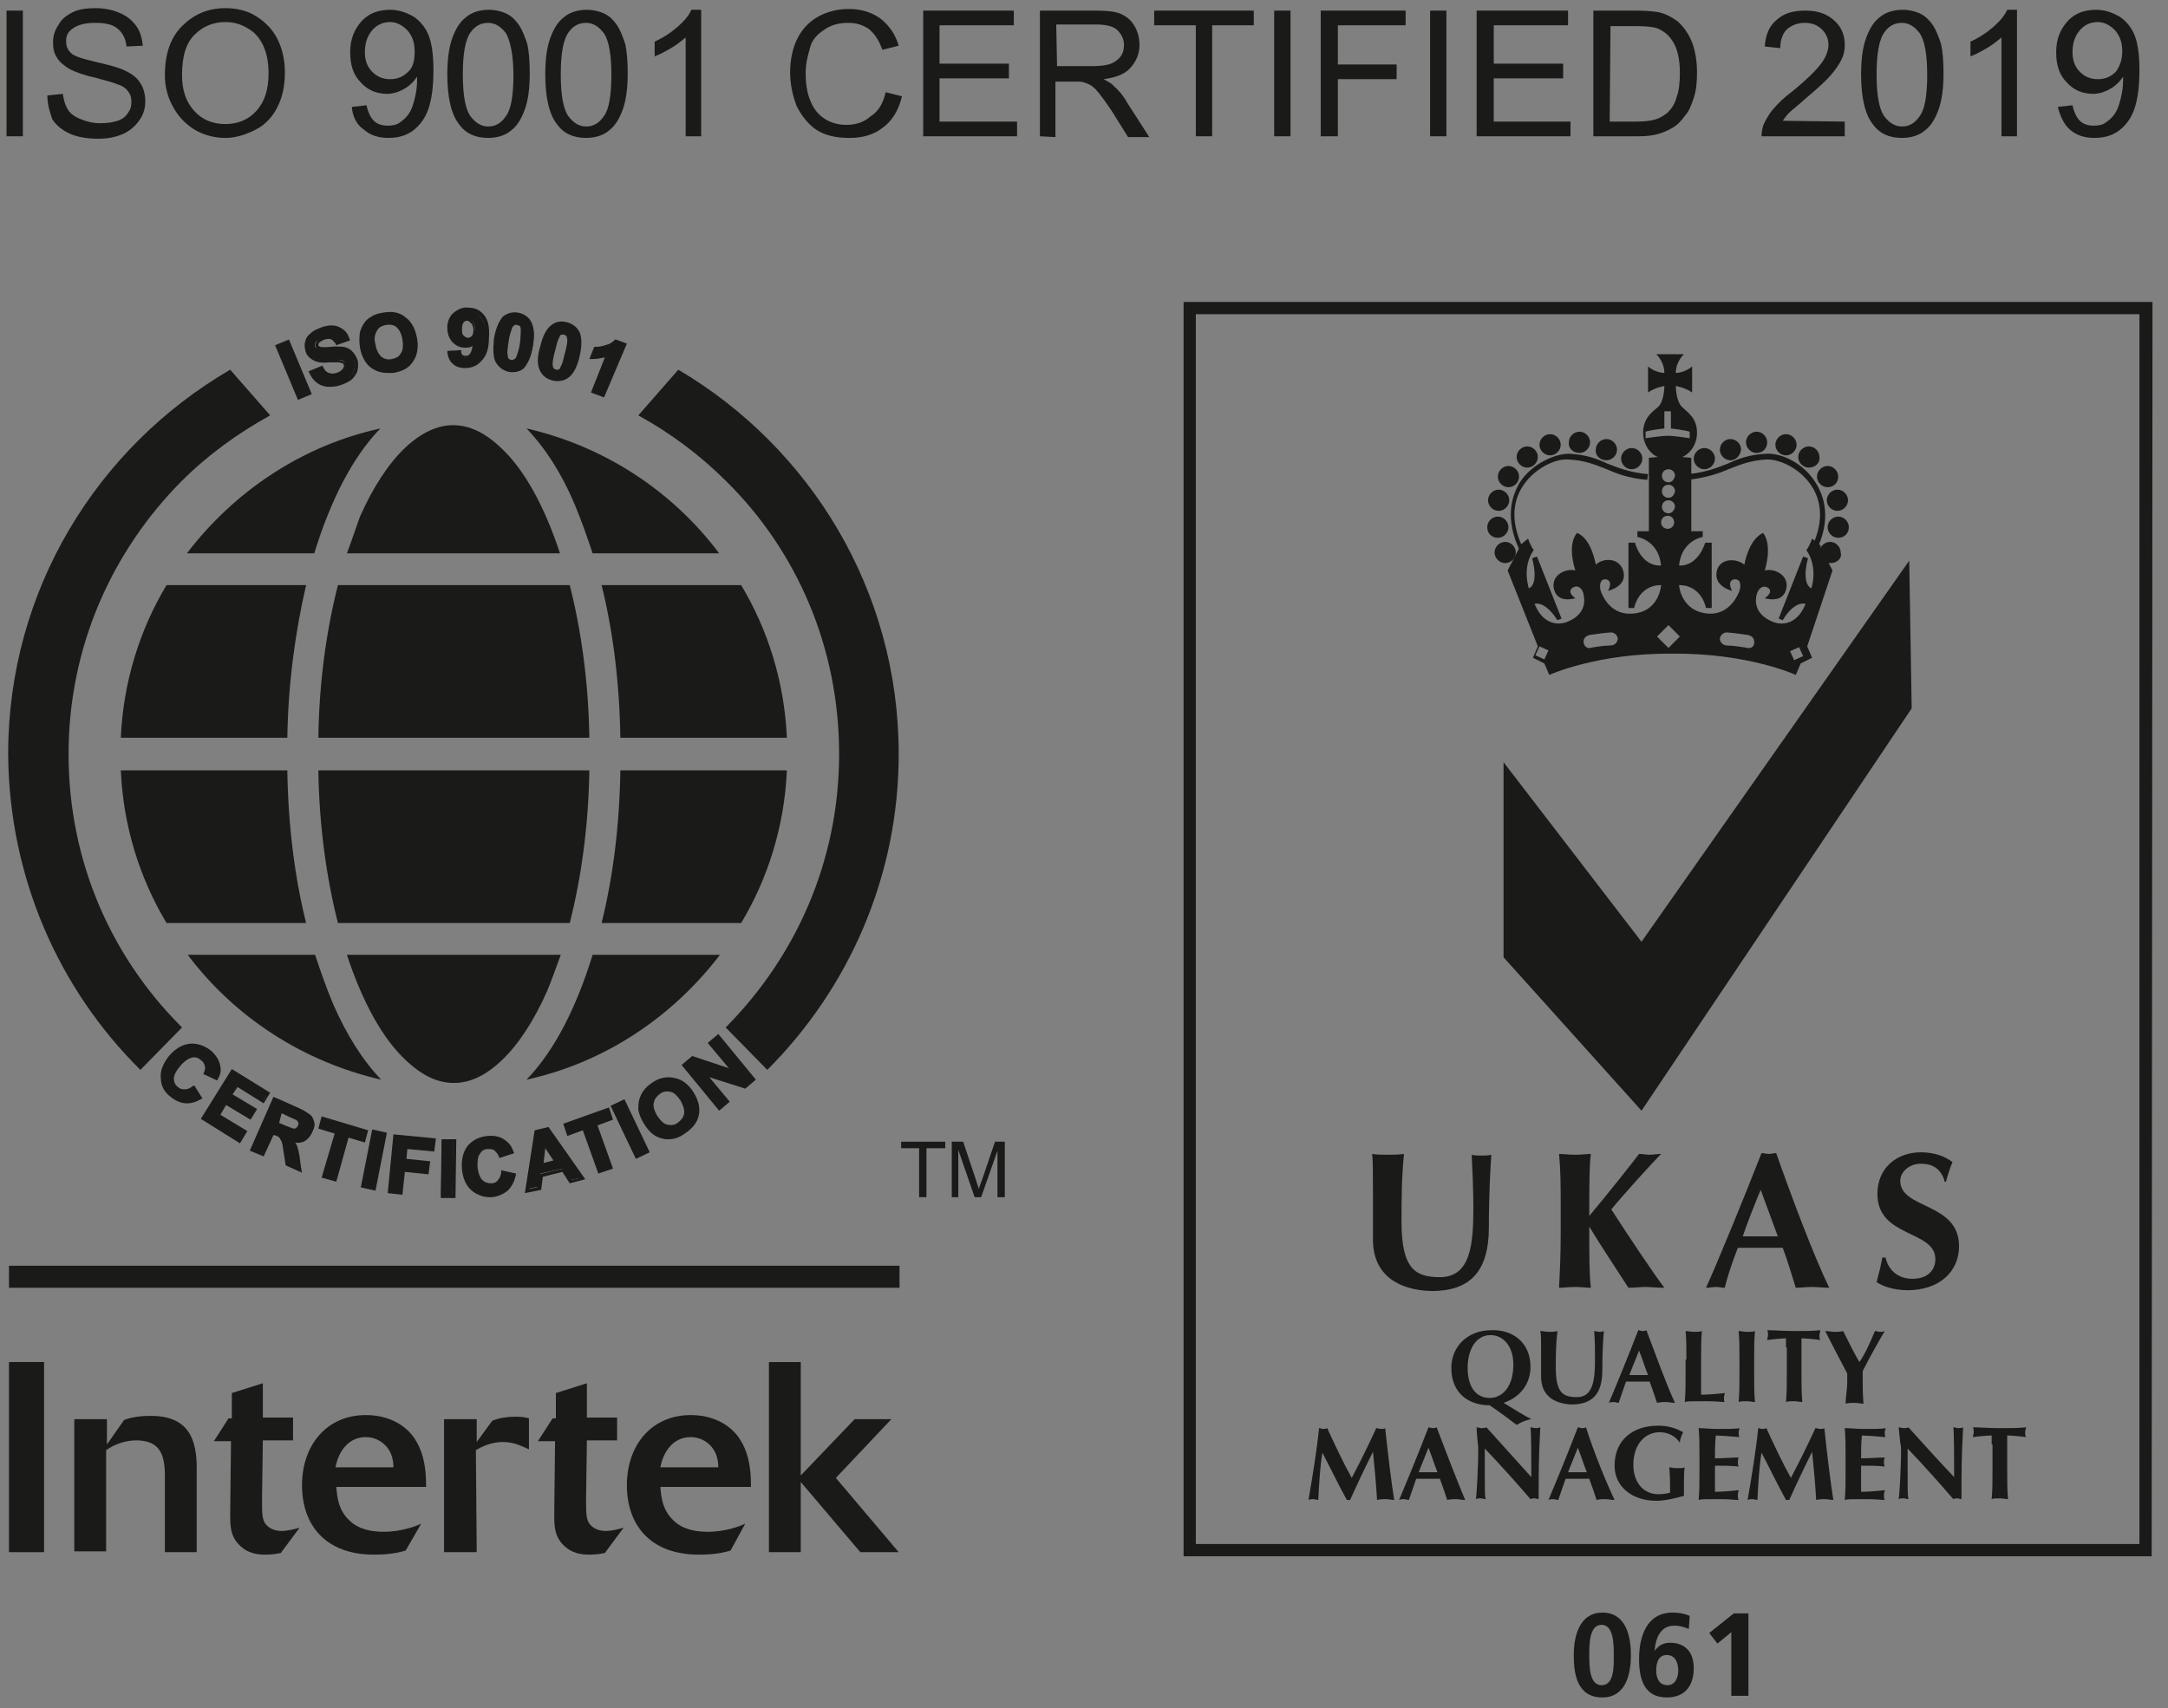 <?xml version="1.0" encoding="utf-8"?>
<!-- Generator: Adobe Illustrator 27.0.1, SVG Export Plug-In . SVG Version: 6.00 Build 0)  -->
<svg version="1.1" id="Layer_1" xmlns="http://www.w3.org/2000/svg" xmlns:xlink="http://www.w3.org/1999/xlink" x="0px" y="0px"
	 viewBox="0 0 265.6 209.3" style="enable-background:new 0 0 265.6 209.3;" xml:space="preserve">
<rect x="0" y="0" width="265.6" height="209.3" fill="#808080" stroke="none"/>
<style type="text/css">
	.st0{fill:#1A1A18;}
	.st1{fill:#FFFFFF;}
</style>
<path class="st0" d="M192.8,202.8c0-2.5,0.8-5.2,3.5-5.2c2.9,0,3.5,2.9,3.5,5.2s-0.6,5.2-3.5,5.2C193.1,208,192.8,204.9,192.8,202.8
	 M197.7,202.8c0-1.3,0-3.7-1.5-3.7s-1.5,2.4-1.5,3.7s0,3.7,1.5,3.7C197.8,206.5,197.7,204.1,197.7,202.8z"/>
<path class="st0" d="M206.9,199.6c-0.5-0.2-1.1-0.4-1.8-0.4c-1.7,0-2.3,1.6-2.4,3.1l0,0c0.5-0.7,1.1-1,1.9-1c1.9,0,2.9,1.2,2.9,3.1
	c0,2.2-1.1,3.6-3.3,3.6c-2.8,0-3.4-2.3-3.4-4.7c0-2.7,0.9-5.7,4.1-5.7c0.7,0,1.4,0.1,2.1,0.4L206.9,199.6z M202.9,204.7
	c0,1,0.4,1.8,1.4,1.8c0.9,0,1.3-0.9,1.3-1.8c0-1-0.4-1.9-1.4-1.9C203.2,202.8,202.9,203.7,202.9,204.7z"/>
<polygon class="st0" points="212.4,197.7 214.2,197.7 214.2,207.8 212.1,207.8 212.1,200 210.4,201.4 209.4,200.1 "/>
<path class="st0" d="M263.6,190.7H145V37h118.7L263.6,190.7L263.6,190.7z M146.5,189.2h115.6V38.5H146.5V189.2z"/>
<path class="st0" d="M189.9,55.8c0.7,0,1.3-0.6,1.3-1.3s-0.6-1.3-1.3-1.3s-1.3,0.6-1.3,1.3S189.2,55.8,189.9,55.8"/>
<path class="st0" d="M193.5,55.5c0.7,0,1.3-0.6,1.3-1.3s-0.6-1.3-1.3-1.3s-1.3,0.6-1.3,1.3C192.1,54.9,192.7,55.5,193.5,55.5"/>
<path class="st0" d="M196.8,56.4c0.7,0,1.3-0.6,1.3-1.3s-0.6-1.3-1.3-1.3s-1.3,0.6-1.3,1.3C195.4,55.8,196,56.4,196.8,56.4"/>
<path class="st0" d="M199.9,57.5c0.7,0,1.3-0.6,1.3-1.3s-0.6-1.3-1.3-1.3s-1.3,0.6-1.3,1.3S199.2,57.5,199.9,57.5"/>
<path class="st0" d="M187.1,57.3c0.7,0,1.3-0.6,1.3-1.3s-0.6-1.3-1.3-1.3s-1.3,0.6-1.3,1.3C185.8,56.7,186.4,57.3,187.1,57.3"/>
<path class="st0" d="M184.8,59.7c0.7,0,1.3-0.6,1.3-1.3c0-0.7-0.6-1.3-1.3-1.3s-1.3,0.6-1.3,1.3C183.5,59.1,184.1,59.7,184.8,59.7"
	/>
<path class="st0" d="M183.6,62.6c0.7,0,1.3-0.6,1.3-1.3c0-0.7-0.6-1.3-1.3-1.3s-1.3,0.6-1.3,1.3S182.9,62.6,183.6,62.6"/>
<path class="st0" d="M183.5,65.9c0.7,0,1.3-0.6,1.3-1.3c0-0.7-0.6-1.3-1.3-1.3s-1.3,0.6-1.3,1.3S182.7,65.9,183.5,65.9"/>
<path class="st0" d="M184.4,69c0.7,0,1.3-0.6,1.3-1.3c0-0.7-0.6-1.3-1.3-1.3s-1.3,0.6-1.3,1.3S183.7,69,184.4,69"/>
<path class="st0" d="M186.2,67.5c-1.9-4-1-6.7,0-8.4c1.5-2.3,4.3-3.5,6-3.5c2.1,0.1,3.4,0.6,4.7,1.2c1.3,0.5,2.7,1.1,5,1.3l-0.1,0.7
	c-2.4-0.2-3.8-0.8-5.2-1.4c-1.3-0.5-2.5-1-4.5-1.1c-1.6-0.1-4.1,1.1-5.5,3.2c-1,1.5-1.8,4,0,7.7L186.2,67.5z"/>
<path class="st0" d="M218.8,55.8c-0.7,0-1.3-0.6-1.3-1.3s0.6-1.3,1.3-1.3s1.3,0.6,1.3,1.3S219.5,55.8,218.8,55.8"/>
<path class="st0" d="M215.2,55.5c-0.7,0-1.3-0.6-1.3-1.3s0.6-1.3,1.3-1.3s1.3,0.6,1.3,1.3S216,55.5,215.2,55.5"/>
<path class="st0" d="M212,56.4c-0.7,0-1.3-0.6-1.3-1.3s0.6-1.3,1.3-1.3s1.3,0.6,1.3,1.3C213.2,55.8,212.7,56.4,212,56.4"/>
<path class="st0" d="M208.8,57.5c-0.7,0-1.3-0.6-1.3-1.3s0.6-1.3,1.3-1.3s1.3,0.6,1.3,1.3S209.5,57.5,208.8,57.5"/>
<path class="st0" d="M221.6,57.3c-0.7,0-1.3-0.6-1.3-1.3s0.6-1.3,1.3-1.3s1.3,0.6,1.3,1.3C223,56.7,222.4,57.3,221.6,57.3"/>
<path class="st0" d="M223.9,59.7c-0.7,0-1.3-0.6-1.3-1.3c0-0.7,0.6-1.3,1.3-1.3s1.3,0.6,1.3,1.3C225.2,59.1,224.7,59.7,223.9,59.7"
	/>
<path class="st0" d="M225.1,62.6c-0.7,0-1.3-0.6-1.3-1.3c0-0.7,0.6-1.3,1.3-1.3s1.3,0.6,1.3,1.3S225.8,62.6,225.1,62.6"/>
<path class="st0" d="M225.2,65.9c-0.7,0-1.3-0.6-1.3-1.3c0-0.7,0.6-1.3,1.3-1.3s1.3,0.6,1.3,1.3S226,65.9,225.2,65.9"/>
<path class="st0" d="M224.2,69c-0.7,0-1.3-0.6-1.3-1.3c0-0.7,0.6-1.3,1.3-1.3s1.3,0.6,1.3,1.3C225.7,68.4,225.1,69,224.2,69"/>
<path class="st0" d="M222.5,67.5l-0.6-0.3c1.8-3.7,1-6.2,0-7.7c-1.4-2.1-3.8-3.2-5.4-3.2c-2,0.1-3.2,0.6-4.5,1.1
	c-1.4,0.6-2.8,1.1-5.2,1.4l-0.1-0.7c2.3-0.2,3.7-0.8,5-1.3c1.3-0.6,2.6-1.1,4.7-1.2c1.8-0.1,4.5,1.1,6,3.5
	C223.5,60.8,224.4,63.6,222.5,67.5"/>
<path class="st1" d="M204.4,57.3c0.4,0,0.8-0.3,0.8-0.8c0-0.4-0.3-0.8-0.8-0.8c-0.4,0-0.8,0.3-0.8,0.8
	C203.6,56.9,203.9,57.3,204.4,57.3"/>
<rect x="202.7" y="56.4" class="st0" width="0.2" height="8.8"/>
<rect x="205.7" y="56.4" class="st0" width="0.2" height="8.8"/>
<path class="st0" d="M224.5,69.9L223,67l0.1-0.1L222,66c-0.4,1.1-0.7,1.4-0.7,1.4c1.5,2.2,0.6,4.7,0.6,4.7c-1.3-0.7-0.4-3.7-0.4-3.7
	l-0.6-0.2l-3,7.6l0.5,0.2c1.5-2.5,2.8-2,2.8-2c-1.4,3.4-4,2.2-4,2.2c-2.5-1-2.1-2.9-2-3.3s0.4-1.1,1.1-1c0.7,0.2,0.8,0.8-0.1,1.4
	c0,0,2.1,0.7,2.6-1c0.5-1.8-1.4-2.7-2.6-2.4c0,0,1-3-0.2-4.6l0,0c-1.8,0.8-2.3,3.9-2.3,3.9c-0.9-0.8-3.1-0.9-3.4,0.9
	c-0.3,1.8,1.9,2.3,1.9,2.3c-0.5-0.9-0.2-1.5,0.5-1.4s0.5,1.1,0.4,1.4s-1.1,2.9-3.7,2.8c-3.5-0.2-3.7-3.5-3.7-3.5
	c2.8,0,3.3,2.8,3.3,2.8h0.7v-8h-0.8c0,0-0.8,2.9-3.2,2.8c0.3-3.1,2.9-3.5,2.9-3.5v-0.7h-1.4v-9l-1.1-0.1c0.5-0.2,1.8-1.1,1.8-3
	c0-1.8-1.2-2.5-1.8-3.1c-0.8-0.7-0.8-2.6-0.8-2.6s1.2,0.2,2,0.8v-3.2c-0.9,0.8-2,0.8-2,0.8c0-1.4,1-2.3,1-2.3h-1.7l0,0h-1.7
	c0,0,1,0.9,1,2.3c0,0-1.1,0-2-0.8v3.2c0.8-0.6,2-0.8,2-0.8s0,1.9-0.8,2.6c-0.6,0.5-1.8,1.3-1.8,3.1s1.2,2.8,1.8,3l-1.1,0.1v9h-1.4
	v0.7c0,0,2.6,0.4,2.9,3.5c-2.5,0.1-3.2-2.8-3.2-2.8h-0.8v8h0.7c0,0,0.5-2.8,3.3-2.8c0,0-0.2,3.4-3.7,3.5c-2.7,0.1-3.6-2.5-3.7-2.8
	c-0.1-0.3-0.2-1.3,0.4-1.4c0.7-0.1,1,0.5,0.5,1.4c0,0,2.3-0.5,1.9-2.3c-0.4-1.8-2.5-1.8-3.4-0.9c0,0-0.5-3.2-2.3-3.9l0,0
	c-1.3,1.6-0.2,4.6-0.2,4.6c-1.2-0.3-3.1,0.6-2.6,2.4c0.5,1.7,2.6,1,2.6,1c-0.9-0.6-0.7-1.2-0.1-1.4c0.7-0.2,1.1,0.6,1.1,1
	c0.1,0.4,0.5,2.3-2,3.3c0,0-2.6,1.2-4-2.2c0,0,1.2-0.5,2.8,2l0.5-0.2l-3-7.6l-0.6,0.2c0,0,0.9,3.1-0.4,3.7c0,0-0.9-2.6,0.6-4.7
	c0,0-0.3-0.3-0.7-1.4l-1.1,0.9l0.1,0.1l-1.5,2.9l3.7,9.3l-0.6,1.4l1.4,0.7l0.6,1.4c0,0,5.9-2.7,15.1-2.6c9.2-0.1,15.1,2.6,15.1,2.6
	l0.6-1.4l1.4-0.7l-0.6-1.4L224.5,69.9z M189.2,80.8l-1.1-0.5l0.5-1.1l1.1,0.5L189.2,80.8z M197.2,79.1c-0.7,0-2,0.2-2.4,0.3
	c-0.5,0.1-0.8-0.4-0.8-0.8s0.3-0.7,0.8-0.8c0.6-0.1,2.1-0.3,2.6-0.3c0.4,0,0.8,0.4,0.8,0.8C198.1,78.8,197.8,79.1,197.2,79.1z
	 M201.6,53.7v-0.8c0.5-0.2,2.3-0.4,2.3-0.4v-2.1h0.4l0,0h0.4v2.1c0,0,1.7,0.2,2.3,0.4v0.8c0,0-1.8-0.3-2.7-0.3
	C203.5,53.4,201.6,53.7,201.6,53.7z M204.4,62.9c-0.4,0-0.8-0.3-0.8-0.8c0-0.4,0.3-0.8,0.8-0.8c0.4,0,0.8,0.3,0.8,0.8
	C205.1,62.6,204.8,62.9,204.4,62.9z M205.1,64c0,0.4-0.3,0.8-0.8,0.8c-0.4,0-0.8-0.3-0.8-0.8c0-0.4,0.3-0.8,0.8-0.8
	S205.1,63.6,205.1,64z M204.4,61c-0.4,0-0.8-0.3-0.8-0.8c0-0.4,0.3-0.8,0.8-0.8c0.4,0,0.8,0.3,0.8,0.8C205.1,60.7,204.8,61,204.4,61
	z M204.4,59.1c-0.4,0-0.8-0.3-0.8-0.8c0-0.4,0.3-0.8,0.8-0.8c0.4,0,0.8,0.3,0.8,0.8C205.1,58.8,204.8,59.1,204.4,59.1z M204.4,79.4
	L203,78l1.4-1.4l1.4,1.4L204.4,79.4z M214.1,79.4c-0.5-0.1-1.8-0.3-2.5-0.3c-0.5,0-0.9-0.4-0.9-0.8s0.4-0.8,0.8-0.8
	c0.4,0,2,0.2,2.6,0.3c0.5,0.1,0.8,0.4,0.8,0.8C215,79.1,214.6,79.5,214.1,79.4z M220.9,80.4l-1.1,0.5l-0.5-1.1l1.1-0.5L220.9,80.4z"
	/>
<path class="st0" d="M168.2,151.9c0-2.6,0-3.8,0-5.6c0-2.5,0-4.1-0.1-4.9c0.6,0.1,1.3,0.1,1.9,0.1c0.6,0,1.3,0,2-0.1
	c-0.3,3.1-0.3,5.6-0.3,8.3c0,5.8,1.7,6.8,4.7,6.8c3.8,0,4.1-4.1,4.1-8.5c0-2.2-0.1-4.3-0.2-6.5c0.4,0.1,0.8,0.1,1.2,0.1
	s0.8,0,1.2-0.1c-0.1,1.4-0.3,4.8-0.3,8.9c0,5.5-2.4,7.8-7,7.8C171.4,158.1,168.2,156.3,168.2,151.9"/>
<path class="st0" d="M194.7,150.3c0,3.4,0,6,0.2,7.5c-0.5,0-1.2-0.1-1.9-0.1c-0.8,0-1.4,0.1-2,0.1c0.1-2.1,0.2-3.9,0.2-6.6V148
	c0-2.7,0-4.5-0.2-6.6c0.5,0,1.2,0.1,2,0.1s1.4-0.1,1.9-0.1c-0.2,1.3-0.2,4.5-0.2,7.6c2.1-2.5,5.2-6.4,6.1-7.6c0.5,0,0.9,0.1,1.3,0.1
	c0.4,0,0.9-0.1,1.4-0.1c-1.1,1.1-4.9,5.3-6.1,6.8c2,3.1,5.2,7.9,6.5,9.6c-0.9,0-1.6-0.1-2.3-0.1s-1.4,0.1-2.1,0.1
	C197.9,155.3,196.2,152.8,194.7,150.3L194.7,150.3z"/>
<path class="st0" d="M224.1,157.8c-0.8,0-1.4-0.1-2.1-0.1c-0.7,0-1.4,0.1-2,0.1c-0.5-1.6-1-3.3-1.6-4.9c-1,0-2,0-3,0
	c-0.8,0-1.6,0-2.5,0c-0.6,1.6-1.2,3.2-1.6,4.9c-0.4,0-0.7-0.1-1.1-0.1c-0.4,0-0.7,0.1-1.2,0.1c1.2-2.6,4.7-11.1,6.8-16.5
	c0.3,0,0.6,0.1,0.9,0.1c0.3,0,0.6-0.1,0.9-0.1C219.5,146.7,222.2,153.9,224.1,157.8 M217.8,151.5c-0.7-1.9-1.4-3.8-2.1-5.7
	c-0.8,1.9-1.5,3.7-2.2,5.7H217.8z"/>
<path class="st0" d="M238.2,144.6c-0.5-1.4-1.4-2-2.9-2c-1.4,0-2.5,1-2.5,2.1c0,3.5,7.2,2.6,7.2,8c0,3.2-2.5,5.4-6.3,5.4
	c-1.7,0-3.1-0.5-3.8-1c0.3-1.1,0.5-1.9,0.7-3h0.4c0.3,1.4,1.4,2.6,3.3,2.6c1.9,0,2.8-1.1,2.8-2.4c0-3.6-7.1-2.6-7.1-8
	c0-3.3,2.5-5.1,5.3-5.1c1.7,0,3,0.5,3.9,1.2c-0.3,0.7-0.5,1.3-0.8,2.4h-0.2V144.6z"/>
<path class="st0" d="M187.5,167.5c0,2-1.2,3.7-3.3,4.4c1.3,0.8,2.6,1.6,3.4,2c-0.6,0.1-1.1,0.3-1.8,0.7c-1.2-0.9-1.7-1.3-3.3-2.4
	c-2.5,0-4.7-1.4-4.7-4.6c0-2.5,1.9-4.6,4.9-4.6C185.2,162.9,187.5,164.4,187.5,167.5 M182.6,163.6c-1.8,0-2.8,1.8-2.8,4
	c0,2.7,1.3,3.7,2.7,3.7c1.5,0,2.9-1.3,2.9-4.1C185.4,165,184.2,163.6,182.6,163.6z"/>
<path class="st0" d="M188.8,168.7c0-1.4,0-2.1,0-3c0-1.4,0-2.2-0.1-2.6c0.3,0,0.7,0.1,1.1,0.1c0.3,0,0.7,0,1-0.1
	c-0.2,1.7-0.2,3-0.2,4.5c0,3.1,0.9,3.6,2.6,3.6c2,0,2.2-2.2,2.2-4.6c0-1.2,0-2.3-0.1-3.5c0.2,0,0.4,0.1,0.6,0.1c0.2,0,0.4,0,0.6-0.1
	c-0.1,0.8-0.2,2.6-0.2,4.8c0,3-1.3,4.2-3.8,4.2C190.5,172,188.8,171.1,188.8,168.7"/>
<path class="st0" d="M205.2,171.9c-0.4,0-0.8-0.1-1.1-0.1s-0.7,0-1.1,0.1c-0.3-0.9-0.6-1.8-0.9-2.6c-0.6,0-1.1,0-1.6,0
	c-0.4,0-0.9,0-1.3,0c-0.3,0.9-0.6,1.7-0.9,2.6c-0.2,0-0.4-0.1-0.6-0.1c-0.2,0-0.4,0-0.6,0.1c0.6-1.4,2.5-6,3.6-8.9
	c0.2,0,0.3,0.1,0.5,0.1s0.3,0,0.5-0.1C202.8,165.9,204.2,169.8,205.2,171.9 M201.9,168.5c-0.4-1-0.7-2-1.1-3c-0.4,1-0.8,2-1.2,3
	H201.9z"/>
<path class="st0" d="M206.6,166.6c0-1.4,0-2.4-0.1-3.5c0.3,0,0.6,0.1,1,0.1s0.8,0,1-0.1c-0.1,1.1-0.1,2.1-0.1,3.5v1.7
	c0,0.9,0,1.9,0,2.6c1,0,1.9-0.1,2.9-0.2c0,0.2-0.1,0.3-0.1,0.6s0,0.4,0.1,0.5c-0.5,0-1.1-0.1-2.2-0.1c-2.1,0-2.4,0-2.7,0.1
	c0.1-1.1,0.1-2.1,0.1-3.5v-1.7H206.6z"/>
<path class="st0" d="M213.1,166.6c0-1.4,0-2.4-0.1-3.5c0.3,0,0.6,0.1,1,0.1s0.8,0,1-0.1c-0.1,1.1-0.1,2.1-0.1,3.5v1.7
	c0,1.4,0,2.4,0.1,3.5c-0.3,0-0.6-0.1-1-0.1s-0.8,0-1,0.1c0.1-1.1,0.1-2.1,0.1-3.5V166.6z"/>
<path class="st0" d="M218.8,165.1c0-0.5,0-0.9,0-1.1c-0.5,0-1.6,0.1-2.3,0.2c0-0.2,0.1-0.4,0.1-0.6c0-0.2,0-0.4-0.1-0.6
	c1.2,0,1.7,0.1,3.3,0.1s2.2,0,3.2-0.1c0,0.2-0.1,0.4-0.1,0.6c0,0.2,0,0.4,0.1,0.6c-0.7-0.1-1.8-0.2-2.3-0.2c0,0.2,0,0.6,0,1.1v3.2
	c0,1.4,0,2.4,0.1,3.5c-0.3,0-0.6-0.1-1-0.1s-0.8,0-1,0.1c0.1-1.1,0.1-2.1,0.1-3.5v-3.2H218.8z"/>
<path class="st0" d="M227.8,166.9c0.7-1,1.4-2.6,1.9-3.8c0.2,0,0.4,0.1,0.6,0.1c0.2,0,0.4,0,0.6-0.1c-0.6,1-1.9,3.3-2.7,4.9
	c0,0.4,0,0.8,0,1.3c0,0.8,0,1.7,0.1,2.7c-0.4,0-0.7-0.1-1.1-0.1c-0.4,0-0.7,0-1.1,0.1c0-0.8,0.2-1.7,0.2-2.5c0-0.4,0-0.8,0-1.2
	c-0.9-1.7-2.3-4.4-2.7-5.2c0.4,0,0.8,0.1,1.1,0.1c0.4,0,0.8,0,1.1-0.1C226.4,164.3,227.4,166.3,227.8,166.9L227.8,166.9z"/>
<path class="st0" d="M162,178c-0.3,1.9-0.4,3.9-0.5,5.8c-0.2,0-0.4-0.1-0.6-0.1c-0.2,0-0.4,0-0.6,0.1c0.5-2.9,1-5.9,1.3-8.8
	c0.2,0,0.3,0.1,0.5,0.1s0.3,0,0.5-0.1c0.9,2,2,4.3,3,6.1c1-1.9,2.1-4.1,3-6.1c0.2,0,0.4,0.1,0.6,0.1c0.2,0,0.4,0,0.5-0.1
	c0.3,2.9,0.8,7,1.1,8.8c-0.3,0-0.7-0.1-1-0.1s-0.7,0-1.1,0.1c-0.1-1.8-0.3-4-0.5-5.9l0,0c-1,2-1.9,3.9-2.8,5.9c-0.1,0-0.2,0-0.2,0
	c-0.1,0-0.2,0-0.2,0C163.9,181.8,163,179.9,162,178L162,178z"/>
<path class="st0" d="M179.5,183.8c-0.4,0-0.8-0.1-1.1-0.1c-0.4,0-0.7,0-1.1,0.1c-0.3-0.9-0.6-1.8-0.9-2.6c-0.5,0-1.1,0-1.6,0
	s-0.9,0-1.3,0c-0.3,0.9-0.6,1.7-0.9,2.6c-0.2,0-0.4-0.1-0.6-0.1c-0.2,0-0.4,0-0.6,0.1c0.6-1.4,2.5-6,3.6-8.9c0.2,0,0.3,0.1,0.5,0.1
	s0.3,0,0.5-0.1C177.1,177.8,178.6,181.7,179.5,183.8 M176.1,180.4c-0.4-1-0.7-2-1.1-3c-0.4,1-0.8,2-1.2,3H176.1z"/>
<path class="st0" d="M180.9,174.9c0.2,0,0.4,0.1,0.6,0.1c0.2,0,0.4,0,0.6-0.1c1.8,2,3.7,4.1,5.5,6.1c0-2,0-5.5-0.1-6.1
	c0.2,0,0.4,0.1,0.6,0.1c0.2,0,0.4,0,0.6-0.1c-0.2,3.7-0.2,5.4-0.2,8.8c-0.2,0-0.3-0.1-0.5-0.1s-0.3,0-0.5,0.1
	c-1.8-2.1-3.6-4.1-5.6-6.2c0,1,0,2,0,3c0,2,0,2.8,0.1,3.2c-0.2,0-0.4-0.1-0.6-0.1c-0.2,0-0.4,0-0.6,0.1c0.1-0.4,0.3-3.7,0.3-6.3
	C181,176.3,180.9,175.6,180.9,174.9"/>
<path class="st0" d="M197.8,183.8c-0.4,0-0.8-0.1-1.1-0.1c-0.4,0-0.7,0-1.1,0.1c-0.3-0.9-0.6-1.8-0.9-2.6c-0.6,0-1.1,0-1.6,0
	c-0.4,0-0.9,0-1.3,0c-0.3,0.9-0.6,1.7-0.9,2.6c-0.2,0-0.4-0.1-0.6-0.1c-0.2,0-0.4,0-0.6,0.1c0.6-1.4,2.5-6,3.6-8.9
	c0.2,0,0.3,0.1,0.5,0.1s0.3,0,0.5-0.1C195.2,177.8,196.8,181.7,197.8,183.8 M194.4,180.4c-0.4-1-0.7-2-1.1-3c-0.4,1-0.8,2-1.2,3
	H194.4z"/>
<path class="st0" d="M205.8,176.8c-0.5-0.8-1.4-1.3-2.5-1.3c-1.6,0-3.2,1.3-3.2,4c0,2,1.1,3.6,3.1,3.6c0.4,0,1.2-0.1,1.4-0.2
	c0-0.2,0-0.5,0-0.9c0-1.4-0.1-2-0.1-2.2c0.2,0,0.4,0.1,0.9,0.1c0.6,0,0.9,0,1-0.1c-0.1,0.3-0.1,1.3-0.1,2.1c0,0.5,0,1.2,0,1.4
	c-1.1,0.3-2.3,0.6-3.4,0.6c-2.9,0-5.1-1.7-5.1-4.3c0-3.2,2.3-4.9,5.3-4.9c1.3,0,2.2,0.3,3.1,0.8C206,175.9,205.8,176.4,205.8,176.8
	L205.8,176.8L205.8,176.8z"/>
<path class="st0" d="M208.2,178.5c0-1.4,0-2.4-0.1-3.5c0.7,0,1.5,0.1,2.3,0.1c1.3,0,2.3,0,2.7-0.1c0,0.2-0.1,0.3-0.1,0.5
	c0,0.3,0,0.4,0.1,0.6c-1-0.1-2.5-0.2-2.9-0.2c-0.1,0.9-0.1,1.9-0.1,2.8c1.1,0,1.9-0.1,2.9-0.1c-0.1,0.3-0.1,0.4-0.1,0.6
	c0,0.1,0,0.3,0.1,0.5c-1-0.1-1.9-0.1-2.9-0.1c0,0.5,0,1.1,0,1.6s0,1.1,0,1.6c1,0,1.9-0.1,2.9-0.2c0,0.2-0.1,0.3-0.1,0.6
	s0,0.4,0.1,0.6c-0.5,0-1.1-0.1-2.2-0.1c-2.1,0-2.4,0-2.7,0.1c0.1-1.1,0.1-2.1,0.1-3.5V178.5z"/>
<path class="st0" d="M215.8,178c-0.3,1.9-0.4,3.9-0.5,5.8c-0.2,0-0.4-0.1-0.6-0.1c-0.2,0-0.4,0-0.6,0.1c0.5-2.9,1-5.9,1.3-8.8
	c0.2,0,0.3,0.1,0.5,0.1s0.3,0,0.5-0.1c0.9,2,2,4.3,3,6.1c1-1.9,2.1-4.1,3-6.1c0.2,0,0.4,0.1,0.6,0.1c0.2,0,0.4,0,0.5-0.1
	c0.3,2.9,0.8,7,1.1,8.8c-0.3,0-0.7-0.1-1-0.1s-0.7,0-1.1,0.1c-0.1-1.8-0.3-4-0.5-5.9l0,0c-1,2-1.9,3.9-2.8,5.9c-0.1,0-0.2,0-0.2,0
	c-0.1,0-0.2,0-0.2,0C217.7,181.8,216.8,179.9,215.8,178L215.8,178z"/>
<path class="st0" d="M226.1,178.5c0-1.4,0-2.4-0.1-3.5c0.8,0,1.5,0.1,2.3,0.1c1.3,0,2.3,0,2.7-0.1c0,0.2-0.1,0.3-0.1,0.5
	c0,0.3,0,0.4,0.1,0.6c-1-0.1-2.5-0.2-2.9-0.2c-0.1,0.9-0.1,1.9-0.1,2.8c1.1,0,1.9-0.1,2.9-0.1c-0.1,0.3-0.1,0.4-0.1,0.6
	c0,0.1,0,0.3,0.1,0.5c-1-0.1-1.9-0.1-2.9-0.1c0,0.5,0,1.1,0,1.6s0,1.1,0,1.6c1,0,1.9-0.1,2.9-0.2c0,0.2-0.1,0.3-0.1,0.6
	s0,0.4,0.1,0.6c-0.5,0-1.1-0.1-2.2-0.1c-2.1,0-2.4,0-2.7,0.1c0.1-1.1,0.1-2.1,0.1-3.5V178.5z"/>
<path class="st0" d="M232.6,174.9c0.2,0,0.4,0.1,0.6,0.1c0.2,0,0.4,0,0.6-0.1c1.8,2,3.7,4.1,5.6,6.1c0-2,0-5.5-0.1-6.1
	c0.2,0,0.4,0.1,0.6,0.1c0.2,0,0.4,0,0.6-0.1c-0.2,3.7-0.2,5.4-0.2,8.8c-0.2,0-0.3-0.1-0.5-0.1s-0.3,0-0.5,0.1
	c-1.8-2.1-3.6-4.1-5.6-6.2c0,1,0,2,0,3c0,2,0,2.8,0.1,3.2c-0.2,0-0.4-0.1-0.6-0.1c-0.2,0-0.4,0-0.6,0.1c0.1-0.4,0.3-3.7,0.3-6.3
	C232.7,176.3,232.7,175.6,232.6,174.9"/>
<path class="st0" d="M244,177c0-0.5,0-0.9,0-1.1c-0.5,0-1.6,0.1-2.3,0.2c0-0.2,0.1-0.4,0.1-0.6c0-0.2,0-0.4-0.1-0.6
	c1.2,0,1.7,0.1,3.3,0.1s2.2,0,3.2-0.1c0,0.2-0.1,0.4-0.1,0.6c0,0.2,0,0.4,0.1,0.6c-0.7-0.1-1.8-0.2-2.3-0.2c0,0.2,0,0.6,0,1.1v3.2
	c0,1.4,0,2.4,0.1,3.5c-0.3,0-0.6-0.1-1-0.1s-0.8,0-1,0.1c0.1-1.1,0.1-2.1,0.1-3.5V177H244z"/>
<polygon class="st0" points="184.2,93.4 184.2,117.3 201.1,136.1 234.2,86.8 233.9,68.7 201.1,115.4 "/>
<path class="st0" d="M72.2,94.4H39c0.1,6.8,1,13.2,2.4,18.7h28.4C71.2,107.6,72.1,101.2,72.2,94.4"/>
<path class="st0" d="M68.7,117H42.5c1.9,5.8,4.4,10.3,7.2,12.9c2,1.9,3.9,2.8,5.9,2.8c2,0,3.9-0.9,5.9-2.8c2-1.9,3.9-4.8,5.5-8.4
	C67.6,120.1,68.1,118.6,68.7,117"/>
<path class="st0" d="M73.7,71.7c1.4,5.6,2.2,12,2.3,18.7h20.4c-0.3-6.8-2.3-13.2-5.6-18.7H73.7z"/>
<path class="st0" d="M73.7,113.1h17.1c3.3-5.5,5.3-11.9,5.6-18.7H76C75.9,101.1,75.1,107.5,73.7,113.1"/>
<path class="st0" d="M70.4,61.8c0.8,1.9,1.5,3.9,2.2,6h15.5c-5.7-7.6-14-13.1-23.6-15.3C66.8,54.9,68.8,58,70.4,61.8"/>
<path class="st0" d="M42.5,67.8h26.1c-1.9-5.8-4.4-10.3-7.2-12.9c-2-1.9-3.9-2.8-5.9-2.8c-1.9,0-3.9,0.9-5.9,2.8
	c-2,1.9-3.9,4.8-5.5,8.4C43.6,64.7,43.1,66.2,42.5,67.8"/>
<path class="st0" d="M39,90.4h33.2c-0.1-6.8-1-13.2-2.4-18.7H41.4C40,77.2,39.1,83.5,39,90.4"/>
<path class="st0" d="M40.8,123c-0.8-1.9-1.5-3.9-2.2-6H23c5.7,7.6,14.1,13.1,23.7,15.3C44.4,129.9,42.4,126.7,40.8,123"/>
<path class="st0" d="M72.6,117c-2,6.5-4.7,11.8-8.1,15.3c9.6-2.1,17.9-7.7,23.7-15.3H72.6z"/>
<path class="st0" d="M20.4,71.7c-3.3,5.5-5.3,11.9-5.6,18.7h20.4c0.1-6.7,1-13.1,2.3-18.7H20.4z"/>
<path class="st0" d="M35.2,94.4H14.8c0.3,6.8,2.3,13.2,5.6,18.7h17.1C36.1,107.5,35.3,101.1,35.2,94.4"/>
<path class="st0" d="M38.5,67.8c2-6.5,4.7-11.8,8.1-15.3c-9.6,2.1-17.9,7.7-23.7,15.3H38.5z"/>
<path class="st0" d="M23.8,133.2l0.8,1.2c-0.6,0.4-1.3,0.6-1.8,0.6c-0.6,0-1.2-0.3-1.8-0.8c-0.7-0.6-1.1-1.3-1.2-2.2
	c-0.1-0.9,0.3-1.7,0.9-2.5c0.7-0.9,1.5-1.4,2.4-1.5c0.9-0.1,1.7,0.2,2.4,0.8c0.7,0.5,1,1.2,1.1,1.9c0.1,0.4,0,0.9-0.3,1.4l-1.3-0.6
	c0.2-0.3,0.2-0.6,0.1-1c-0.1-0.3-0.3-0.6-0.5-0.8c-0.4-0.3-0.8-0.5-1.3-0.4s-1,0.4-1.5,1c-0.5,0.7-0.8,1.2-0.8,1.7s0.2,0.9,0.6,1.2
	c0.3,0.2,0.6,0.4,1,0.3C23,133.6,23.4,133.5,23.8,133.2"/>
<path class="st0" d="M22.9,135.2L22.9,135.2c-0.7,0-1.4-0.3-2-0.8c-0.8-0.6-1.2-1.4-1.2-2.3c-0.1-0.9,0.3-1.8,1-2.7
	c0.8-0.9,1.6-1.4,2.5-1.5c0.9-0.1,1.8,0.2,2.6,0.8c0.7,0.6,1.1,1.3,1.2,2c0.1,0.5,0,1-0.3,1.5l-0.1,0.2l-1.7-0.8l0.1-0.2
	c0.1-0.3,0.2-0.6,0.1-0.8c-0.1-0.3-0.2-0.5-0.5-0.7c-0.3-0.3-0.7-0.4-1.1-0.3c-0.4,0.1-0.9,0.4-1.4,1s-0.8,1.1-0.8,1.6
	c0,0.4,0.2,0.8,0.5,1c0.2,0.2,0.5,0.3,0.8,0.3s0.6-0.1,1-0.4l0.2-0.1l1,1.6l-0.2,0.1C24.1,135,23.5,135.2,22.9,135.2 M23.5,128.3
	c-0.1,0-0.2,0-0.3,0c-0.8,0.1-1.5,0.6-2.2,1.4c-0.6,0.8-0.9,1.6-0.9,2.4c0.1,0.8,0.4,1.5,1.1,2c0.5,0.4,1.1,0.7,1.6,0.7
	s1-0.1,1.5-0.5l-0.5-0.8c-0.4,0.2-0.7,0.4-1.1,0.4c-0.4,0-0.8-0.1-1.1-0.4c-0.4-0.4-0.7-0.8-0.7-1.4c0-0.5,0.3-1.1,0.9-1.9
	c0.6-0.7,1.1-1,1.6-1.1s1,0.1,1.5,0.4c0.3,0.3,0.5,0.6,0.6,1c0.1,0.3,0,0.6-0.1,0.9l0.9,0.4c0.1-0.4,0.2-0.8,0.2-1.1
	c-0.1-0.7-0.4-1.2-1-1.7C24.8,128.5,24.2,128.3,23.5,128.3z"/>
<polygon class="st0" points="24.9,137.1 28.5,131.3 32.8,134 32.2,135 29,133 28.2,134.3 31.2,136.1 30.6,137.1 27.6,135.3 
	26.7,136.8 29.9,138.9 29.3,139.8 "/>
<path class="st0" d="M29.4,140.1l-4.8-3l3.8-6.1l4.7,2.9l-0.8,1.3l-3.2-2l-0.6,0.9l3,1.8l-0.8,1.3l-3-1.8l-0.7,1.2l3.3,2L29.4,140.1
	z M25.2,137l4.1,2.6l0.4-0.6l-3.3-2l1.2-1.9l3,1.8l0.4-0.6l-3-1.8l1-1.6l3.2,2l0.4-0.6l-4-2.5L25.2,137z"/>
<path class="st0" d="M31.1,140.8l2.8-6.2l2.7,1.2c0.7,0.3,1.1,0.6,1.4,0.8c0.3,0.2,0.4,0.6,0.5,0.9c0.1,0.4,0,0.7-0.2,1.1
	c-0.2,0.5-0.5,0.8-0.9,1s-0.9,0.2-1.5,0c0.2,0.3,0.4,0.6,0.5,0.8c0.1,0.3,0.2,0.7,0.3,1.3l0.2,1.6l-1.5-0.7l-0.3-1.8
	c-0.1-0.6-0.2-1-0.3-1.2s-0.2-0.3-0.3-0.4c-0.1-0.1-0.3-0.2-0.6-0.4l-0.3-0.1l-1.2,2.6L31.1,140.8z M33.9,137.8l0.9,0.4
	c0.6,0.3,1,0.4,1.2,0.4s0.3,0,0.5-0.1c0.1-0.1,0.3-0.2,0.3-0.4c0.1-0.2,0.1-0.4,0.1-0.6c-0.1-0.2-0.2-0.3-0.4-0.5
	c-0.1-0.1-0.4-0.2-0.9-0.4l-1-0.4L33.9,137.8z"/>
<path class="st0" d="M37,143.7l-2-0.9l-0.3-1.9c-0.1-0.8-0.2-1.1-0.3-1.2c-0.1-0.1-0.1-0.3-0.2-0.3c-0.1-0.1-0.2-0.2-0.6-0.3h-0.1
	l-1.2,2.6l-1.7-0.7l2.9-6.6l2.9,1.3c0.7,0.3,1.2,0.6,1.5,0.9c0.3,0.3,0.5,0.6,0.5,1c0.1,0.4,0,0.8-0.2,1.2c-0.2,0.5-0.6,0.9-1,1.1
	c-0.3,0.1-0.7,0.2-1.1,0.1c0.1,0.1,0.1,0.3,0.2,0.4c0.1,0.3,0.2,0.7,0.3,1.4L37,143.7z M35.4,142.5l1.1,0.5l-0.2-1.2
	c-0.1-0.6-0.2-1-0.3-1.3s-0.2-0.5-0.4-0.8l-0.4-0.5l0.6,0.2c0.5,0.2,1,0.2,1.4,0s0.6-0.4,0.8-0.9c0.1-0.3,0.2-0.7,0.1-1
	c-0.1-0.3-0.2-0.6-0.4-0.8s-0.7-0.5-1.3-0.8l-2.5-1.1l-2.6,5.8l0.9,0.4l1.2-2.6l0.5,0.2c0.3,0.1,0.5,0.3,0.7,0.4
	c0.1,0.1,0.3,0.3,0.3,0.5c0.1,0.2,0.2,0.6,0.3,1.2L35.4,142.5z M36.1,138.8L36.1,138.8c-0.2,0-0.5-0.1-1.3-0.5l-1.1-0.5l0.9-2
	l1.2,0.5c0.7,0.3,0.9,0.4,0.9,0.5c0.2,0.2,0.4,0.3,0.5,0.6c0.1,0.2,0.1,0.5-0.1,0.7c-0.1,0.2-0.2,0.4-0.4,0.5
	C36.5,138.8,36.3,138.8,36.1,138.8z M34.2,137.6l0.7,0.3c0.8,0.3,1,0.4,1.1,0.4s0.2,0,0.3-0.1s0.2-0.2,0.2-0.3
	c0.1-0.2,0.1-0.3,0-0.4c0-0.1-0.1-0.2-0.3-0.3c0,0-0.2-0.1-0.9-0.4l-0.8-0.4L34.2,137.6z"/>
<polygon class="st0" points="39.7,144.2 41.3,138.8 39.3,138.2 39.6,137.1 44.9,138.6 44.6,139.7 42.6,139.2 41,144.6 "/>
<path class="st0" d="M41.2,144.8l-1.8-0.5l1.6-5.4l-2-0.6l0.4-1.5l5.7,1.7l-0.4,1.5l-2-0.6L41.2,144.8z M40,144l0.9,0.3l1.6-5.4
	l2,0.6l0.2-0.7l-4.9-1.4l-0.2,0.7l2,0.6L40,144z"/>
<rect x="42.3" y="141.5" transform="matrix(0.192 -0.981 0.981 0.192 -102.599 159.702)" class="st0" width="6.8" height="1.4"/>
<path class="st0" d="M46,145.9l-1.8-0.4l1.4-7.1l1.8,0.4L46,145.9z M44.7,145.2l0.9,0.2l1.2-6.2l-0.9-0.2L44.7,145.2z"/>
<polygon class="st0" points="47.7,146 48.4,139.3 53.2,139.8 53,140.9 49.7,140.6 49.5,142.2 52.4,142.5 52.3,143.6 49.4,143.3 
	49.1,146.2 "/>
<path class="st0" d="M49.3,146.4l-1.8-0.2l0.7-7.2l5.2,0.5l-0.2,1.6l-3.3-0.3l-0.1,1.2l2.9,0.3l-0.2,1.6l-2.9-0.3L49.3,146.4z
	 M48,145.8l1,0.1l0.3-2.9l2.9,0.3l0.1-0.7l-2.9-0.3l0.2-2l3.3,0.3l0.1-0.7l-4.3-0.4L48,145.8z"/>
<rect x="51.4" y="142.4" transform="matrix(1.630430e-02 -1 1 1.630430e-02 -89.21 195.608)" class="st0" width="6.8" height="1.4"/>
<path class="st0" d="M55.8,146.8H54l0.1-7.2h1.8L55.8,146.8z M54.4,146.3h1l0.1-6.4h-1L54.4,146.3z"/>
<path class="st0" d="M61.7,143.7l1.4,0.3c-0.1,0.8-0.4,1.3-0.9,1.7s-1,0.6-1.8,0.7c-0.9,0.1-1.7-0.2-2.3-0.7c-0.6-0.6-1-1.4-1.1-2.4
	c-0.1-1.1,0.1-2,0.7-2.7c0.5-0.7,1.3-1.1,2.3-1.1c0.8-0.1,1.6,0.1,2.1,0.6c0.3,0.3,0.6,0.7,0.8,1.2l-1.4,0.4
	c-0.1-0.3-0.3-0.6-0.6-0.8c-0.3-0.2-0.6-0.3-1-0.2c-0.5,0-0.9,0.3-1.2,0.6c-0.3,0.4-0.4,1-0.3,1.8c0.1,0.9,0.3,1.5,0.6,1.8
	c0.3,0.3,0.8,0.5,1.3,0.4c0.4,0,0.7-0.2,0.9-0.4C61.5,144.6,61.7,144.2,61.7,143.7"/>
<path class="st0" d="M60,146.7c-0.8,0-1.6-0.3-2.2-0.8c-0.7-0.6-1.1-1.5-1.2-2.6c-0.1-1.2,0.1-2.1,0.7-2.9c0.6-0.7,1.4-1.1,2.4-1.2
	c0.9-0.1,1.7,0.1,2.3,0.6c0.4,0.3,0.7,0.7,0.9,1.3l0.1,0.2l-1.8,0.6l-0.1-0.2c-0.1-0.3-0.3-0.5-0.5-0.7s-0.5-0.2-0.8-0.2
	c-0.5,0-0.8,0.2-1,0.6c-0.3,0.3-0.3,0.9-0.3,1.6c0.1,0.8,0.3,1.3,0.6,1.6c0.3,0.3,0.7,0.4,1.1,0.4c0.3,0,0.6-0.1,0.8-0.4
	c0.2-0.2,0.4-0.6,0.4-1v-0.2l1.8,0.4v0.2c-0.2,0.8-0.5,1.4-1,1.9c-0.5,0.4-1.1,0.7-1.9,0.8C60.3,146.7,60.2,146.7,60,146.7
	 M60.3,139.6c-0.1,0-0.2,0-0.3,0c-0.9,0.1-1.6,0.4-2.1,1.1c-0.5,0.6-0.7,1.5-0.6,2.5s0.4,1.8,1,2.3s1.3,0.7,2.2,0.7
	c0.7-0.1,1.2-0.3,1.7-0.6c0.4-0.3,0.6-0.8,0.8-1.4l-1-0.2c-0.1,0.4-0.3,0.8-0.5,1c-0.3,0.3-0.6,0.5-1.1,0.5c-0.6,0-1-0.1-1.4-0.5
	s-0.6-1-0.7-1.9s0.1-1.5,0.4-1.9s0.8-0.7,1.4-0.7c0.4,0,0.8,0.1,1.1,0.3c0.3,0.2,0.5,0.4,0.6,0.7l0.9-0.3c-0.2-0.4-0.4-0.7-0.7-0.9
	C61.5,139.8,60.9,139.6,60.3,139.6z"/>
<path class="st0" d="M71.3,144.3l-1.5,0.3l-0.9-1.4l-2.7,0.6l-0.2,1.6l-1.4,0.3l1.1-7.2l1.4-0.3L71.3,144.3z M68.2,142.3l-1.5-2.2
	l-0.3,2.7L68.2,142.3z"/>
<path class="st0" d="M64.3,146.2l1.2-7.7l1.7-0.4l4.5,6.4l-1.9,0.5l-0.9-1.4l-2.4,0.6l-0.2,1.6L64.3,146.2z M65.8,138.9l-1,6.8
	l1-0.2l0.2-1.6l3-0.7l0.9,1.4l1-0.2l-4-5.6L65.8,138.9z M66.1,143l0.5-3.6l2,3L66.1,143z M66.8,140.7l-0.2,1.8l1.2-0.3L66.8,140.7z"
	/>
<polygon class="st0" points="73.5,143.5 71.5,138.2 69.6,138.9 69.2,137.9 74.4,136 74.8,137.1 72.8,137.8 74.8,143.1 "/>
<path class="st0" d="M73.3,143.8l-1.9-5.3l-1.9,0.7l-0.5-1.5l5.6-2l0.5,1.5l-1.9,0.7l1.9,5.3L73.3,143.8z M71.7,138l1.9,5.3l0.9-0.3
	l-1.9-5.3l1.9-0.7l-0.2-0.7l-4.8,1.7l0.2,0.7L71.7,138z"/>
<rect x="76.4" y="134.9" transform="matrix(0.905 -0.426 0.426 0.905 -51.559 46.021)" class="st0" width="1.4" height="6.8"/>
<path class="st0" d="M77.9,142l-3.1-6.5l1.7-0.8l3.1,6.5L77.9,142z M75.4,135.7l2.7,5.8l0.9-0.4l-2.7-5.8L75.4,135.7z"/>
<path class="st0" d="M79.1,137.6c-0.4-0.6-0.6-1.1-0.6-1.7c0-0.4,0-0.8,0.1-1.1c0.1-0.4,0.2-0.7,0.4-1c0.3-0.4,0.7-0.7,1.1-1
	c0.9-0.5,1.7-0.7,2.6-0.5c0.8,0.2,1.6,0.8,2.1,1.7c0.6,0.9,0.8,1.8,0.6,2.7c-0.2,0.8-0.7,1.5-1.6,2.1c-0.9,0.5-1.7,0.7-2.6,0.5
	C80.4,139.1,79.7,138.5,79.1,137.6 M80.3,136.8c0.4,0.7,0.9,1.1,1.4,1.2c0.5,0.1,1,0.1,1.5-0.2s0.8-0.7,0.9-1.2s-0.1-1.1-0.5-1.8
	s-0.9-1.1-1.3-1.2c-0.5-0.1-1-0.1-1.5,0.2s-0.8,0.7-0.9,1.2S79.9,136.1,80.3,136.8z"/>
<path class="st0" d="M81.9,139.6c-0.3,0-0.5,0-0.8-0.1c-0.9-0.2-1.6-0.8-2.2-1.8c-0.4-0.6-0.6-1.2-0.7-1.7c0-0.4,0-0.8,0.1-1.2
	s0.3-0.8,0.5-1.1c0.3-0.4,0.7-0.8,1.2-1.1c0.9-0.6,1.8-0.7,2.7-0.5c0.9,0.2,1.7,0.8,2.3,1.8c0.6,1,0.8,1.9,0.6,2.8
	c-0.2,0.9-0.8,1.6-1.7,2.2C83.2,139.4,82.6,139.6,81.9,139.6 M79.3,137.5c0.5,0.9,1.2,1.4,2,1.6c0.8,0.2,1.6,0,2.4-0.5
	s1.3-1.1,1.5-1.9c0.2-0.8,0-1.6-0.5-2.5s-1.2-1.4-2-1.6c-0.8-0.2-1.6,0-2.4,0.5c-0.5,0.3-0.8,0.6-1.1,0.9c-0.2,0.3-0.3,0.6-0.4,0.9
	c-0.1,0.3-0.1,0.7-0.1,1.1C78.7,136.4,79,136.9,79.3,137.5z M82.2,138.3c-0.2,0-0.4,0-0.6-0.1c-0.6-0.2-1.1-0.6-1.5-1.3
	s-0.6-1.4-0.5-1.9c0.1-0.6,0.4-1,1-1.4c0.5-0.3,1.1-0.4,1.7-0.3c0.5,0.2,1,0.6,1.5,1.3c0.4,0.7,0.6,1.4,0.5,2s-0.4,1-1,1.4
	C82.9,138.2,82.6,138.3,82.2,138.3z M80.5,136.7c0.4,0.6,0.8,1,1.2,1.1c0.5,0.1,0.9,0.1,1.3-0.2s0.7-0.6,0.8-1.1
	c0.1-0.5-0.1-1-0.4-1.6c-0.4-0.6-0.8-1-1.2-1.1c-0.4-0.1-0.9-0.1-1.3,0.2s-0.7,0.6-0.8,1.1C80,135.5,80.1,136,80.5,136.7z"/>
<polygon class="st0" points="88.1,135.8 83.8,130.6 84.8,129.7 89.9,131.4 87,127.9 88,127.1 92.3,132.3 91.3,133.2 86.3,131.6 
	89.1,135 "/>
<path class="st0" d="M88.1,136.1l-4.6-5.6l1.3-1.1l4.5,1.5l-2.6-3.1l1.3-1.1l4.6,5.6l-1.3,1.1l-4.4-1.4l2.5,3L88.1,136.1z
	 M84.1,130.6l4.1,4.9l0.7-0.6l-3.2-3.8l5.6,1.8l0.8-0.7l-4.1-4.9l-0.7,0.6l3.2,3.9l-5.7-1.9L84.1,130.6z"/>
<rect x="35.2" y="41.9" transform="matrix(0.922 -0.386 0.386 0.922 -14.713 17.352)" class="st0" width="1.4" height="6.8"/>
<path class="st0" d="M36.5,49l-2.8-6.7l1.7-0.7l2.8,6.7L36.5,49z M34.3,42.5l2.5,5.9l0.9-0.4l-2.5-5.9L34.3,42.5z"/>
<path class="st0" d="M38.1,45.6l1.3-0.5c0.2,0.4,0.5,0.7,0.8,0.8s0.7,0.1,1.1,0c0.4-0.1,0.7-0.3,0.9-0.6c0.2-0.2,0.2-0.5,0.1-0.7
	c0-0.2-0.1-0.3-0.3-0.4c-0.1-0.1-0.3-0.1-0.6-0.1c-0.2,0-0.6,0-1.2,0c-0.8,0-1.3,0-1.7-0.2c-0.5-0.2-0.9-0.6-1-1.1
	c-0.1-0.3-0.1-0.7,0-1s0.3-0.7,0.6-0.9c0.3-0.3,0.7-0.5,1.2-0.6c0.8-0.3,1.5-0.3,2,0c0.5,0.2,0.9,0.6,1.1,1.2L41,42
	c-0.2-0.3-0.4-0.5-0.6-0.6c-0.2-0.1-0.5-0.1-0.9,0s-0.7,0.3-0.8,0.5c-0.1,0.1-0.1,0.3-0.1,0.5s0.2,0.3,0.3,0.3
	c0.2,0.1,0.7,0.1,1.4,0.1c0.7-0.1,1.2,0,1.6,0c0.4,0.1,0.7,0.2,0.9,0.4c0.3,0.2,0.5,0.5,0.6,1c0.1,0.4,0.1,0.8,0,1.1
	c-0.1,0.4-0.3,0.7-0.7,1c-0.3,0.3-0.8,0.5-1.4,0.7c-0.8,0.3-1.5,0.3-2.1,0C38.9,46.8,38.4,46.3,38.1,45.6"/>
<path class="st0" d="M40.3,47.4c-0.4,0-0.7-0.1-1-0.2c-0.6-0.3-1.1-0.8-1.4-1.5l-0.1-0.2l1.7-0.7l0.1,0.2c0.2,0.4,0.4,0.6,0.7,0.7
	c0.3,0.1,0.6,0.1,0.9,0c0.4-0.1,0.6-0.3,0.8-0.5c0.1-0.2,0.2-0.4,0.1-0.5c0-0.1-0.1-0.2-0.2-0.2c-0.1,0-0.2-0.1-0.5-0.1
	c-0.2,0-0.5,0-1.1,0c-0.8,0.1-1.4,0-1.8-0.2c-0.6-0.3-1-0.7-1.1-1.3c-0.1-0.4-0.1-0.8,0-1.1c0.1-0.4,0.3-0.7,0.7-1
	c0.3-0.3,0.8-0.5,1.3-0.7c0.9-0.3,1.6-0.3,2.2,0c0.6,0.3,1,0.7,1.2,1.4l0.1,0.2l-1.7,0.6l-0.1-0.2c-0.1-0.3-0.3-0.4-0.5-0.5
	s-0.4-0.1-0.8,0c-0.3,0.1-0.6,0.3-0.7,0.4C39,42.1,39,42.2,39,42.3s0.1,0.1,0.2,0.2c0.1,0,0.4,0.1,1.3,0c0.7-0.1,1.3,0,1.6,0
	c0.4,0.1,0.7,0.2,1,0.5s0.5,0.6,0.7,1.1c0.1,0.4,0.1,0.8,0,1.3c-0.1,0.4-0.4,0.8-0.7,1.1c-0.4,0.3-0.8,0.5-1.4,0.7
	S40.7,47.4,40.3,47.4 M38.4,45.7c0.3,0.5,0.6,0.9,1.1,1.1c0.5,0.2,1.2,0.2,2,0c0.5-0.2,1-0.4,1.3-0.6c0.3-0.3,0.5-0.5,0.6-0.9
	s0.1-0.7,0-1c-0.1-0.4-0.3-0.7-0.5-0.8c-0.2-0.2-0.5-0.3-0.8-0.4c-0.3-0.1-0.9-0.1-1.5,0c-1,0.1-1.3,0-1.5-0.1s-0.4-0.3-0.4-0.5
	c-0.1-0.2,0-0.5,0.1-0.7c0.2-0.3,0.5-0.5,0.9-0.6s0.8-0.1,1.1,0c0.2,0.1,0.4,0.3,0.6,0.5l0.9-0.3c-0.2-0.4-0.5-0.7-0.9-0.9
	c-0.5-0.2-1.1-0.2-1.9,0.1c-0.5,0.1-0.9,0.3-1.2,0.6c-0.3,0.2-0.5,0.5-0.6,0.8s-0.1,0.6,0,0.9c0.1,0.5,0.4,0.8,0.9,1
	c0.3,0.1,0.9,0.2,1.6,0.2c0.6,0,1-0.1,1.2,0c0.3,0,0.5,0.1,0.7,0.2c0.2,0.1,0.3,0.3,0.3,0.5c0.1,0.3,0,0.6-0.2,0.9
	c-0.2,0.3-0.5,0.5-1,0.7c-0.5,0.1-0.9,0.1-1.2,0s-0.6-0.4-0.8-0.7H38.4z"/>
<path class="st0" d="M44.3,42.5c-0.1-0.7-0.1-1.3,0-1.8c0.1-0.4,0.3-0.7,0.5-1s0.5-0.6,0.8-0.7c0.4-0.2,0.9-0.4,1.4-0.5
	c1-0.2,1.9,0,2.6,0.5c0.7,0.5,1.1,1.3,1.3,2.4c0.2,1.1,0,2-0.5,2.7s-1.3,1.1-2.3,1.3s-1.9,0-2.6-0.5C44.9,44.4,44.5,43.6,44.3,42.5
	 M45.7,42.3c0.1,0.8,0.4,1.3,0.8,1.6c0.4,0.3,0.9,0.5,1.5,0.4s1-0.4,1.3-0.8c0.3-0.4,0.4-1.1,0.3-1.8c-0.1-0.8-0.4-1.3-0.8-1.6
	c-0.4-0.3-0.9-0.4-1.5-0.3c-0.6,0.1-1,0.3-1.3,0.8C45.7,40.9,45.6,41.5,45.7,42.3z"/>
<path class="st0" d="M47.5,45.7c-0.8,0-1.4-0.2-2-0.6c-0.7-0.5-1.2-1.4-1.4-2.5c-0.1-0.7-0.1-1.3,0-1.9c0.1-0.4,0.3-0.8,0.5-1.1
	s0.5-0.6,0.9-0.8c0.4-0.3,0.9-0.4,1.5-0.5c1.1-0.2,2,0,2.7,0.6c0.7,0.5,1.2,1.4,1.4,2.6c0.2,1.1,0,2.1-0.5,2.8
	c-0.5,0.8-1.3,1.2-2.4,1.4C48,45.7,47.7,45.7,47.5,45.7 M44.5,42.5c0.2,1,0.6,1.8,1.2,2.2c0.6,0.5,1.5,0.6,2.4,0.5s1.7-0.6,2.1-1.2
	c0.5-0.7,0.6-1.5,0.5-2.5c-0.2-1-0.6-1.8-1.2-2.3c-0.7-0.5-1.5-0.6-2.4-0.5c-0.5,0.1-1,0.2-1.4,0.5c-0.3,0.2-0.5,0.4-0.7,0.7
	s-0.4,0.6-0.5,1C44.5,41.3,44.4,41.9,44.5,42.5z M47.7,44.5c-0.5,0-0.9-0.2-1.3-0.5c-0.5-0.4-0.8-1-0.9-1.8c-0.1-0.8,0-1.5,0.3-2
	s0.8-0.8,1.4-0.9c0.6-0.1,1.2,0,1.6,0.4c0.4,0.4,0.7,1,0.9,1.8c0.1,0.8,0,1.5-0.3,2s-0.8,0.8-1.4,0.9C47.9,44.5,47.8,44.5,47.7,44.5
	z M46,42.2c0.1,0.7,0.4,1.2,0.7,1.5c0.4,0.3,0.8,0.4,1.3,0.3c0.5-0.1,0.9-0.3,1.1-0.7c0.3-0.4,0.3-1,0.2-1.7s-0.4-1.2-0.7-1.5
	c-0.4-0.3-0.8-0.4-1.3-0.3c-0.5,0.1-0.9,0.3-1.1,0.7C45.9,41,45.8,41.5,46,42.2z"/>
<path class="st0" d="M55,43.1l1.3-0.1c0,0.3,0.1,0.5,0.2,0.6s0.3,0.2,0.5,0.2c0.3,0,0.5-0.1,0.7-0.3s0.3-0.7,0.4-1.5
	c-0.3,0.3-0.8,0.5-1.3,0.5s-1-0.2-1.4-0.7c-0.4-0.4-0.6-1-0.5-1.6c0-0.7,0.3-1.2,0.7-1.6c0.4-0.4,1-0.6,1.6-0.6
	c0.7,0,1.3,0.3,1.7,0.9c0.4,0.5,0.6,1.4,0.6,2.6c0,1.2-0.3,2.1-0.8,2.7c-0.5,0.5-1.1,0.8-1.9,0.8c-0.5,0-1-0.2-1.3-0.5
	C55.3,44.1,55,43.7,55,43.1 M58.2,40.4c0-0.4-0.1-0.7-0.3-1c-0.2-0.2-0.4-0.4-0.7-0.4c-0.2,0-0.5,0.1-0.6,0.3
	c-0.2,0.2-0.3,0.5-0.3,0.9s0.1,0.8,0.2,1c0.2,0.2,0.4,0.3,0.6,0.3c0.3,0,0.5-0.1,0.7-0.3C58,41.1,58,40.8,58.2,40.4z"/>
<path class="st0" d="M57,45.1L57,45.1c-0.7,0-1.2-0.2-1.5-0.5c-0.4-0.3-0.6-0.8-0.7-1.4V43l1.7-0.1v0.2c0,0.2,0.1,0.4,0.2,0.4
	c0.1,0.1,0.2,0.1,0.4,0.1c0.2,0,0.4-0.1,0.5-0.3c0.1-0.1,0.2-0.4,0.3-0.9c-0.3,0.2-0.6,0.2-1,0.2c-0.6,0-1.1-0.3-1.5-0.7
	c-0.4-0.5-0.6-1.1-0.6-1.8s0.3-1.4,0.8-1.8c0.5-0.4,1.1-0.7,1.8-0.6c0.8,0,1.4,0.3,1.9,0.9c0.5,0.6,0.7,1.5,0.6,2.8
	c0,1.3-0.3,2.2-0.9,2.8C58.5,44.8,57.8,45.1,57,45.1 M55.3,43.3c0.1,0.4,0.2,0.7,0.5,0.9c0.3,0.3,0.7,0.4,1.2,0.4
	c0.7,0,1.2-0.2,1.7-0.7s0.7-1.3,0.7-2.5s-0.1-2-0.5-2.5s-0.9-0.8-1.5-0.8s-1.1,0.1-1.5,0.5s-0.6,0.9-0.6,1.5s0.1,1.1,0.5,1.5
	c0.3,0.4,0.7,0.6,1.2,0.6c0.4,0,0.8-0.1,1.1-0.5l0.4-0.5l-0.1,0.6c-0.1,0.8-0.2,1.4-0.5,1.6c-0.2,0.3-0.5,0.4-0.9,0.4
	c-0.3,0-0.5-0.1-0.7-0.3c-0.1-0.1-0.2-0.3-0.3-0.5L55.3,43.3z M57.2,41.8L57.2,41.8c-0.4,0-0.6-0.1-0.9-0.4
	c-0.2-0.3-0.3-0.6-0.3-1.1s0.1-0.8,0.3-1.1c0.2-0.2,0.5-0.3,0.8-0.3s0.6,0.2,0.8,0.5c0.2,0.3,0.3,0.7,0.3,1.1c0,0.4-0.1,0.8-0.3,1
	C57.8,41.6,57.5,41.8,57.2,41.8z M57.2,39.3c-0.2,0-0.3,0.1-0.4,0.2c-0.1,0.1-0.2,0.4-0.2,0.8c0,0.4,0,0.7,0.2,0.8
	c0.1,0.2,0.3,0.2,0.5,0.3c0.2,0,0.4-0.1,0.5-0.2c0.1-0.1,0.2-0.4,0.2-0.7c0-0.4-0.1-0.6-0.2-0.8C57.5,39.4,57.4,39.3,57.2,39.3
	L57.2,39.3z"/>
<path class="st0" d="M63.5,38.5c0.7,0.1,1.1,0.4,1.5,0.9c0.4,0.6,0.5,1.6,0.3,2.8c-0.2,1.3-0.5,2.2-1.1,2.6c-0.4,0.4-1,0.6-1.7,0.5
	s-1.2-0.4-1.5-1s-0.4-1.5-0.2-2.8c0.2-1.3,0.5-2.1,1.1-2.6C62.3,38.6,62.8,38.4,63.5,38.5 M63.3,39.6c-0.2,0-0.3,0-0.4,0.1
	s-0.3,0.2-0.4,0.5s-0.3,0.9-0.4,1.7s-0.2,1.3-0.1,1.6c0,0.3,0.1,0.5,0.2,0.6s0.2,0.2,0.4,0.2c0.2,0,0.3,0,0.4-0.1s0.3-0.2,0.4-0.5
	s0.3-0.9,0.4-1.7s0.2-1.3,0.1-1.6c0-0.3-0.1-0.5-0.2-0.6C63.5,39.7,63.5,39.6,63.3,39.6z"/>
<path class="st0" d="M62.9,45.6c-0.1,0-0.3,0-0.4,0c-0.7-0.1-1.3-0.5-1.7-1.1c-0.4-0.6-0.4-1.6-0.3-2.9c0.2-1.3,0.6-2.2,1.1-2.8
	c0.5-0.4,1.1-0.6,1.8-0.5c0.7,0.1,1.3,0.5,1.6,1c0.4,0.7,0.5,1.6,0.3,3c-0.2,1.3-0.6,2.2-1.1,2.8C63.9,45.4,63.4,45.6,62.9,45.6
	 M63,38.7c-0.4,0-0.8,0.1-1.1,0.4c-0.5,0.5-0.8,1.3-1,2.5s-0.1,2.1,0.2,2.6c0.3,0.5,0.7,0.8,1.3,0.9c0.6,0.1,1.1,0,1.5-0.4
	c0.5-0.5,0.8-1.3,1-2.5s0.1-2.1-0.2-2.7c-0.3-0.5-0.7-0.7-1.3-0.8C63.3,38.7,63.2,38.7,63,38.7z M62.8,44.5L62.8,44.5
	c-0.3,0-0.5-0.1-0.6-0.3c-0.3-0.1-0.3-0.4-0.4-0.7c0-0.3,0-0.9,0.1-1.7s0.2-1.4,0.4-1.7c0.1-0.3,0.3-0.5,0.5-0.6s0.4-0.1,0.6-0.1
	s0.4,0.1,0.5,0.3s0.2,0.4,0.3,0.8c0,0.3,0,0.9-0.1,1.7c-0.1,0.8-0.3,1.4-0.4,1.7s-0.3,0.5-0.5,0.6C63,44.5,62.9,44.5,62.8,44.5z
	 M63.2,39.8c-0.1,0-0.2,0-0.2,0.1c-0.1,0-0.2,0.1-0.3,0.4c-0.1,0.3-0.3,0.8-0.4,1.6s-0.2,1.3-0.1,1.6c0,0.3,0.1,0.5,0.2,0.5
	c0.1,0.1,0.2,0.1,0.3,0.1c0.1,0,0.2,0,0.3-0.1c0.1,0,0.2-0.1,0.3-0.4c0.1-0.3,0.3-0.8,0.4-1.6s0.1-1.3,0.1-1.6s-0.1-0.5-0.2-0.5
	C63.5,39.9,63.4,39.8,63.2,39.8C63.3,39.8,63.3,39.8,63.2,39.8z"/>
<path class="st0" d="M69.5,39.7c0.6,0.2,1.1,0.5,1.3,1.1c0.3,0.7,0.3,1.6-0.1,2.8c-0.3,1.2-0.8,2.1-1.4,2.5c-0.5,0.4-1,0.4-1.7,0.3
	c-0.7-0.2-1.1-0.6-1.4-1.2c-0.3-0.6-0.2-1.5,0.1-2.8c0.3-1.2,0.8-2.1,1.4-2.5C68.2,39.6,68.8,39.5,69.5,39.7 M69.2,40.8
	c-0.2,0-0.3,0-0.5,0c-0.1,0.1-0.3,0.2-0.4,0.4c-0.2,0.3-0.4,0.8-0.6,1.6s-0.3,1.3-0.3,1.6s0.1,0.5,0.1,0.7c0.1,0.1,0.2,0.2,0.4,0.3
	c0.2,0,0.3,0,0.5,0c0.1-0.1,0.3-0.2,0.4-0.4c0.2-0.3,0.4-0.8,0.6-1.6s0.3-1.3,0.3-1.6s-0.1-0.5-0.1-0.7
	C69.5,40.9,69.3,40.8,69.2,40.8z"/>
<path class="st0" d="M68.3,46.7c-0.2,0-0.4,0-0.7-0.1c-0.7-0.2-1.2-0.6-1.5-1.3s-0.3-1.6,0.1-2.9c0.3-1.3,0.8-2.2,1.4-2.6
	c0.5-0.4,1.2-0.5,1.9-0.3c0.7,0.2,1.2,0.6,1.5,1.2c0.3,0.7,0.3,1.7,0,3s-0.8,2.2-1.4,2.6C69.2,46.6,68.7,46.7,68.3,46.7 M68.8,39.9
	c-0.3,0-0.7,0.1-1,0.3c-0.5,0.4-1,1.2-1.3,2.4s-0.3,2.1-0.1,2.6c0.2,0.5,0.7,0.9,1.2,1c0.6,0.2,1.1,0.1,1.5-0.2
	c0.5-0.4,1-1.2,1.3-2.4s0.3-2.1,0.1-2.7c-0.2-0.5-0.6-0.8-1.2-1C69.2,39.9,69,39.9,68.8,39.9z M68.1,45.6c-0.1,0-0.2,0-0.2,0
	c-0.2-0.1-0.4-0.2-0.5-0.3c-0.1-0.2-0.2-0.4-0.2-0.8c0-0.3,0.1-0.9,0.3-1.7c0.2-0.8,0.4-1.3,0.6-1.7c0.2-0.3,0.3-0.5,0.5-0.5
	c0.2-0.1,0.4-0.1,0.6,0s0.4,0.2,0.5,0.3c0.1,0.2,0.2,0.4,0.2,0.8c0,0.3-0.1,0.9-0.3,1.7c-0.2,0.8-0.4,1.3-0.6,1.7
	c-0.1,0.2-0.3,0.4-0.5,0.4C68.4,45.6,68.3,45.6,68.1,45.6z M69,41c-0.1,0-0.1,0-0.2,0s-0.2,0.1-0.3,0.4c-0.2,0.3-0.3,0.8-0.5,1.6
	c-0.2,0.7-0.3,1.3-0.3,1.6s0.1,0.5,0.1,0.5c0.1,0.1,0.1,0.1,0.3,0.2c0.1,0,0.2,0,0.3,0c0.1,0,0.2-0.1,0.3-0.4
	c0.2-0.3,0.3-0.8,0.5-1.6c0.2-0.7,0.3-1.3,0.3-1.6s-0.1-0.5-0.1-0.5c-0.1-0.1-0.1-0.1-0.3-0.2C69.1,41,69,41,69,41z"/>
<path class="st0" d="M73.9,48.4l-1.2-0.5l1.8-4.6c-0.6,0.2-1.3,0.3-2,0.3l0.4-1.1c0.4,0,0.8,0,1.3-0.2c0.5-0.1,0.9-0.4,1.2-0.7
	l1,0.4L73.9,48.4z"/>
<path class="st0" d="M74,48.7l-1.6-0.6l1.7-4.3c-0.5,0.1-1,0.2-1.6,0.2h-0.3l0.6-1.5h0.2c0.3,0,0.7,0,1.2-0.2
	c0.5-0.1,0.8-0.3,1.1-0.6l0.1-0.1l1.4,0.5L74,48.7z M72.9,47.8l0.8,0.3l2.3-6l-0.7-0.3c-0.3,0.3-0.7,0.5-1.2,0.7
	c-0.4,0.1-0.8,0.2-1.2,0.2l-0.3,0.7c0.5,0,1.1-0.1,1.6-0.3l0.5-0.2L72.9,47.8z"/>
<rect x="1.1" y="166.9" class="st0" width="4.3" height="23.3"/>
<path class="st0" d="M9.2,173.9h3.9v3.1l2.1-3c1.3-0.5,2.7-0.5,3.3-0.5c4.7,0,5.6,3,5.6,6.4v10.3h-3.9v-9.3c0-2.5-0.5-4.4-3.5-4.4
	c-1.2,0-2.6,0.4-3.7,1.2v12.4H9.1v-16.2H9.2z"/>
<path class="st0" d="M34.4,190.3c-0.5,0.1-1.1,0.2-1.9,0.2c-0.9,0-2.2-0.1-3.3-1.3c-1-1.1-1-2.3-1-3.7l0.1-8.9h-2.1l1.8-2.8h0.4
	v-3.1l3.8-1.2v4.2h3.7v2.8h-3.7l-0.1,7.1c0,1.8,0,2.5,0.4,3.1c0.3,0.4,0.9,0.9,2,0.9c0.7,0,1.5-0.2,2.2-0.4L34.4,190.3z"/>
<path class="st0" d="M49.7,190c-1.3,0.4-2.6,0.5-3.9,0.5c-5.9,0-8.8-3.6-8.8-8.5c0-5,3.1-8.6,7.8-8.6c1.2,0,2.3,0.2,3.4,0.7
	c3.9,1.8,4,6.1,4,8.1h-11c0.1,1.1,0.2,2.8,1.6,4.1c1.1,1.1,2.7,1.4,4.2,1.4c2.2,0,4-0.7,4.6-1L49.7,190z M48.2,179.8
	c0-0.6-0.1-1.8-1-2.7c-0.6-0.6-1.4-1-2.4-1c-2,0-3.3,1.6-3.7,3.7H48.2z"/>
<path class="st0" d="M58.4,190.2h-4v-16.3h4v2.8l1.9-2.6c0.7-0.3,1.6-0.5,3-0.5c0.7,0,1.1,0.1,1.5,0.2v3.8c-0.9-0.4-1.8-0.9-3.2-0.9
	c-0.8,0-2,0.2-3.3,1L58.4,190.2L58.4,190.2z"/>
<path class="st0" d="M74.1,190.3c-0.5,0.1-1.1,0.2-1.9,0.2c-0.9,0-2.2-0.1-3.3-1.3c-1-1.1-1-2.3-1-3.7l0.1-8.9h-2.1l1.8-2.8h0.4
	v-3.1l3.8-1.2v4.2h3.7v2.8h-3.7l-0.1,7.1c0,1.8,0,2.5,0.4,3.1c0.3,0.4,0.9,0.9,2,0.9c0.7,0,1.5-0.2,2.2-0.4L74.1,190.3z"/>
<path class="st0" d="M89.5,190c-1.3,0.4-2.6,0.5-3.9,0.5c-5.9,0-8.8-3.6-8.8-8.5c0-5,3.1-8.6,7.8-8.6c1.2,0,2.3,0.2,3.4,0.7
	c3.9,1.8,4,6.1,4,8.1H80.9c0.1,1.1,0.2,2.8,1.6,4.1c1.1,1.1,2.7,1.4,4.2,1.4c2.2,0,4-0.7,4.6-1L89.5,190z M88,179.8
	c0-0.6-0.1-1.8-1-2.7c-0.6-0.6-1.4-1-2.4-1c-2,0-3.3,1.6-3.7,3.7H88z"/>
<polygon class="st0" points="110.1,190.2 105.4,190.2 98.1,181.6 98.1,190.2 94.2,190.2 94.2,166.9 98.1,166.9 98.1,180.8 
	104.7,173.9 109.2,173.9 102.4,181.1 "/>
<rect x="1.1" y="155.1" class="st0" width="109.1" height="2.7"/>
<polygon class="st0" points="112.6,146.7 112.6,140.7 110.4,140.7 110.4,139.9 115.8,139.9 115.8,140.7 113.5,140.7 113.5,146.7 "/>
<path class="st0" d="M116.6,146.7v-6.8h1.4l1.6,4.8c0.1,0.4,0.3,0.8,0.3,1c0.1-0.3,0.2-0.6,0.4-1.1l1.6-4.7h1.2v6.8h-0.9V141l-2,5.7
	h-0.8l-2-5.8v5.8H116.6z"/>
<rect x="0.8" y="1.3" class="st0" width="2" height="15.4"/>
<path class="st0" d="M5.8,11.7l1.9-0.2c0.1,0.8,0.3,1.4,0.6,1.9c0.3,0.5,0.8,0.9,1.6,1.2c0.7,0.3,1.5,0.5,2.4,0.5
	c0.8,0,1.5-0.1,2.1-0.3c0.6-0.2,1-0.5,1.3-1c0.3-0.4,0.4-0.8,0.4-1.3s-0.1-0.9-0.4-1.3s-0.7-0.7-1.4-0.9c-0.4-0.2-1.3-0.4-2.7-0.8
	c-1.4-0.3-2.4-0.7-3-1C7.9,8.1,7.3,7.6,7,7.1C6.6,6.5,6.5,5.9,6.5,5.2c0-0.8,0.2-1.5,0.7-2.2c0.3-0.6,0.9-1.1,1.7-1.5S10.7,1,11.7,1
	c1.1,0,2.1,0.2,3,0.6c0.9,0.4,1.5,0.9,2,1.6c0.5,0.7,0.7,1.5,0.8,2.4l-2,0.1c-0.1-1-0.5-1.7-1.1-2.2s-1.5-0.7-2.7-0.7S9.6,3,8.9,3.5
	s-0.8,1-0.8,1.6s0.2,1,0.6,1.4s1.4,0.7,3.1,1.1c1.7,0.4,2.8,0.7,3.4,1c0.9,0.4,1.6,0.9,2,1.6c0.4,0.6,0.6,1.4,0.6,2.2
	c0,0.8-0.2,1.6-0.7,2.3c-0.5,0.7-1.1,1.3-2,1.7c-0.9,0.4-1.9,0.6-3,0.6c-1.4,0-2.6-0.2-3.5-0.6s-1.7-1-2.2-1.8
	C6.1,13.7,5.8,12.8,5.8,11.7"/>
<path class="st0" d="M20.2,9.2c0-2.6,0.7-4.6,2.1-6C23.7,1.8,25.4,1,27.6,1c1.4,0,2.7,0.3,3.8,1s2,1.6,2.6,2.8s0.9,2.6,0.9,4.1
	c0,1.6-0.3,3-0.9,4.2c-0.6,1.2-1.5,2.2-2.7,2.8c-1.2,0.6-2.4,1-3.7,1c-1.4,0-2.8-0.4-3.9-1.1c-1.1-0.7-2-1.7-2.6-2.9
	C20.5,11.8,20.2,10.5,20.2,9.2 M22.3,9.2c0,1.9,0.5,3.3,1.5,4.4s2.3,1.6,3.8,1.6s2.8-0.5,3.8-1.6S32.9,11,32.9,9
	c0-1.3-0.2-2.4-0.6-3.3c-0.4-0.9-1-1.7-1.9-2.2c-0.8-0.5-1.7-0.8-2.8-0.8c-1.4,0-2.7,0.5-3.7,1.5C22.8,5.2,22.3,6.9,22.3,9.2z"/>
<path class="st0" d="M43.1,13.1l1.8-0.2c0.2,0.9,0.5,1.5,0.9,1.9s1,0.6,1.7,0.6c0.6,0,1.1-0.1,1.5-0.4s0.8-0.6,1.1-1.1
	c0.3-0.4,0.5-1,0.7-1.8s0.3-1.5,0.3-2.3c0-0.1,0-0.2,0-0.4c-0.4,0.6-0.9,1.1-1.6,1.5c-0.7,0.4-1.4,0.6-2.1,0.6
	c-1.3,0-2.4-0.5-3.2-1.4c-0.9-0.9-1.3-2.1-1.3-3.7s0.5-2.8,1.4-3.8s2.1-1.4,3.5-1.4c1,0,1.9,0.3,2.8,0.8c0.8,0.5,1.5,1.3,1.9,2.3
	s0.6,2.4,0.6,4.3c0,2-0.2,3.5-0.6,4.7c-0.4,1.2-1.1,2.1-1.9,2.7c-0.8,0.6-1.8,0.9-3,0.9s-2.2-0.3-3-1C43.7,15.3,43.2,14.3,43.1,13.1
	 M50.8,6.3c0-1.1-0.3-1.9-0.9-2.6c-0.6-0.6-1.3-1-2.1-1s-1.6,0.3-2.2,1c-0.6,0.7-0.9,1.6-0.9,2.7c0,1,0.3,1.8,0.9,2.4
	c0.6,0.6,1.3,0.9,2.2,0.9s1.6-0.3,2.2-0.9C50.6,8.3,50.8,7.4,50.8,6.3z"/>
<path class="st0" d="M54.8,9.1c0-1.8,0.2-3.3,0.6-4.4s0.9-2,1.7-2.6c0.7-0.6,1.7-0.9,2.8-0.9c0.8,0,1.6,0.2,2.2,0.5s1.1,0.8,1.5,1.4
	c0.4,0.6,0.7,1.4,1,2.3c0.2,0.9,0.3,2.1,0.3,3.6c0,1.8-0.2,3.3-0.6,4.4c-0.4,1.1-0.9,2-1.7,2.6c-0.7,0.6-1.7,0.9-2.8,0.9
	c-1.5,0-2.7-0.5-3.5-1.6C55.3,14.1,54.8,12,54.8,9.1 M56.7,9.1c0,2.5,0.3,4.2,0.9,5.1c0.6,0.8,1.3,1.3,2.2,1.3
	c0.9,0,1.6-0.4,2.2-1.3c0.6-0.8,0.9-2.5,0.9-5S62.5,5,62,4.1c-0.6-0.8-1.3-1.3-2.2-1.3c-0.9,0-1.6,0.4-2.1,1.1
	C57,4.8,56.7,6.6,56.7,9.1z"/>
<path class="st0" d="M66.8,9.1c0-1.8,0.2-3.3,0.6-4.4s0.9-2,1.7-2.6c0.7-0.6,1.7-0.9,2.8-0.9c0.8,0,1.6,0.2,2.2,0.5s1.1,0.8,1.5,1.4
	c0.4,0.6,0.7,1.4,1,2.3c0.2,0.9,0.3,2.1,0.3,3.6c0,1.8-0.2,3.3-0.6,4.4s-0.9,2-1.7,2.6c-0.7,0.6-1.7,0.9-2.8,0.9
	c-1.5,0-2.7-0.5-3.5-1.6C67.3,14.1,66.8,12,66.8,9.1 M68.7,9.1c0,2.5,0.3,4.2,0.9,5.1c0.6,0.8,1.3,1.3,2.2,1.3
	c0.9,0,1.6-0.4,2.2-1.3c0.6-0.8,0.9-2.5,0.9-5S74.6,5,74,4.1c-0.6-0.8-1.3-1.3-2.2-1.3c-0.9,0-1.6,0.4-2.1,1.1
	C69,4.8,68.7,6.6,68.7,9.1z"/>
<path class="st0" d="M85.9,16.7H84V4.6c-0.5,0.4-1.1,0.9-1.8,1.3c-0.7,0.4-1.4,0.8-2,1V5.1c1.1-0.5,2-1.1,2.8-1.8s1.4-1.4,1.7-2.1
	h1.2V16.7z"/>
<path class="st0" d="M108.5,11.3l2,0.5c-0.4,1.7-1.2,3-2.3,3.8c-1.1,0.9-2.5,1.3-4.1,1.3c-1.7,0-3-0.3-4.1-1c-1-0.7-1.8-1.7-2.4-2.9
	c-0.5-1.3-0.8-2.7-0.8-4.1c0-1.6,0.3-3,0.9-4.2s1.5-2.1,2.6-2.7s2.4-0.9,3.7-0.9c1.5,0,2.8,0.4,3.9,1.2c1,0.8,1.8,1.9,2.2,3.3
	l-2,0.5c-0.4-1.1-0.9-1.9-1.6-2.5c-0.7-0.5-1.5-0.8-2.6-0.8c-1.2,0-2.2,0.3-3,0.9C100,4.3,99.4,5,99.2,6c-0.3,1-0.5,1.9-0.5,3
	c0,1.3,0.2,2.5,0.6,3.4c0.4,1,1,1.7,1.8,2.2s1.7,0.7,2.6,0.7c1.1,0,2.1-0.3,2.9-1C107.7,13.6,108.2,12.6,108.5,11.3"/>
<polygon class="st0" points="113.1,16.7 113.1,1.3 124.2,1.3 124.2,3.1 115.1,3.1 115.1,7.8 123.6,7.8 123.6,9.6 115.1,9.6 
	115.1,14.9 124.6,14.9 124.6,16.7 "/>
<path class="st0" d="M127.4,16.7V1.3h6.8c1.4,0,2.4,0.1,3.1,0.4c0.7,0.3,1.3,0.8,1.7,1.5s0.6,1.5,0.6,2.3c0,1.1-0.4,2-1.1,2.8
	c-0.7,0.8-1.8,1.2-3.3,1.4c0.5,0.3,1,0.5,1.2,0.8c0.6,0.5,1.2,1.2,1.7,2.1l2.7,4.2h-2.6l-2-3.2c-0.6-0.9-1.1-1.6-1.5-2.1
	s-0.7-0.8-1-1s-0.6-0.3-0.9-0.4c-0.2-0.1-0.6-0.1-1.1-0.1h-2.4v6.8L127.4,16.7L127.4,16.7z M129.5,8.1h4.4c0.9,0,1.7-0.1,2.2-0.3
	s0.9-0.5,1.2-0.9s0.4-0.9,0.4-1.4c0-0.7-0.3-1.3-0.8-1.8S135.4,3,134.3,3h-4.9L129.5,8.1L129.5,8.1z"/>
<polygon class="st0" points="146.5,16.7 146.5,3.1 141.4,3.1 141.4,1.3 153.6,1.3 153.6,3.1 148.5,3.1 148.5,16.7 "/>
<rect x="156.1" y="1.3" class="st0" width="2" height="15.4"/>
<polygon class="st0" points="161.8,16.7 161.8,1.3 172.2,1.3 172.2,3.1 163.9,3.1 163.9,7.9 171.1,7.9 171.1,9.7 163.9,9.7 
	163.9,16.7 "/>
<rect x="175.2" y="1.3" class="st0" width="2" height="15.4"/>
<polygon class="st0" points="180.9,16.7 180.9,1.3 192.1,1.3 192.1,3.1 183,3.1 183,7.8 191.5,7.8 191.5,9.6 183,9.6 183,14.9 
	192.4,14.9 192.4,16.7 "/>
<path class="st0" d="M195.2,16.7V1.3h5.3c1.2,0,2.1,0.1,2.7,0.2c0.9,0.2,1.6,0.6,2.3,1.1c0.8,0.7,1.4,1.6,1.8,2.6
	c0.4,1.1,0.6,2.3,0.6,3.7c0,1.2-0.1,2.2-0.4,3.1c-0.3,0.9-0.6,1.7-1.1,2.2c-0.4,0.6-0.9,1.1-1.4,1.4s-1.1,0.6-1.8,0.8
	c-0.7,0.2-1.5,0.3-2.5,0.3H195.2z M197.2,14.9h3.3c1,0,1.8-0.1,2.4-0.3c0.6-0.2,1-0.5,1.4-0.8c0.5-0.5,0.9-1.1,1.1-1.9
	c0.3-0.8,0.4-1.8,0.4-3c0-1.6-0.3-2.9-0.8-3.7c-0.5-0.9-1.2-1.4-1.9-1.7c-0.5-0.2-1.4-0.3-2.6-0.3h-3.2L197.2,14.9L197.2,14.9z"/>
<path class="st0" d="M226,14.9v1.8h-10.2c0-0.5,0.1-0.9,0.2-1.3c0.3-0.7,0.7-1.4,1.2-2c0.6-0.7,1.4-1.5,2.5-2.3
	c1.7-1.4,2.8-2.5,3.4-3.3c0.6-0.8,0.9-1.6,0.9-2.3c0-0.8-0.3-1.4-0.8-1.9s-1.2-0.8-2.1-0.8c-0.9,0-1.6,0.3-2.2,0.8
	c-0.5,0.5-0.8,1.3-0.8,2.3l-1.9-0.2c0.1-1.5,0.6-2.6,1.5-3.3c0.9-0.8,2-1.1,3.5-1.1s2.6,0.4,3.5,1.2s1.3,1.8,1.3,3
	c0,0.6-0.1,1.2-0.4,1.8c-0.3,0.6-0.7,1.2-1.3,1.9s-1.6,1.6-2.9,2.7c-1.1,1-1.9,1.6-2.2,1.9s-0.6,0.7-0.8,1L226,14.9L226,14.9z"/>
<path class="st0" d="M228,9.1c0-1.8,0.2-3.3,0.6-4.4c0.4-1.1,0.9-2,1.7-2.6c0.7-0.6,1.7-0.9,2.8-0.9c0.8,0,1.6,0.2,2.2,0.5
	c0.6,0.3,1.1,0.8,1.5,1.4c0.4,0.6,0.7,1.4,1,2.3c0.2,0.9,0.3,2.1,0.3,3.6c0,1.8-0.2,3.3-0.6,4.4c-0.4,1.1-0.9,2-1.7,2.6
	c-0.7,0.6-1.7,0.9-2.8,0.9c-1.5,0-2.7-0.5-3.5-1.6C228.5,14.1,228,12,228,9.1 M229.9,9.1c0,2.5,0.3,4.2,0.9,5.1
	c0.6,0.8,1.3,1.3,2.2,1.3s1.6-0.4,2.2-1.3c0.6-0.8,0.9-2.5,0.9-5s-0.3-4.2-0.9-5.1c-0.6-0.8-1.3-1.3-2.2-1.3s-1.6,0.4-2.1,1.1
	C230.2,4.8,229.9,6.6,229.9,9.1z"/>
<path class="st0" d="M247.1,16.7h-1.9V4.6c-0.5,0.4-1.1,0.9-1.8,1.3c-0.7,0.4-1.4,0.8-2,1V5.1c1.1-0.5,2-1.1,2.8-1.8
	s1.4-1.4,1.7-2.1h1.2V16.7z"/>
<path class="st0" d="M252.1,13.1l1.8-0.2c0.2,0.9,0.5,1.5,0.9,1.9s1,0.6,1.7,0.6c0.6,0,1.1-0.1,1.5-0.4s0.8-0.6,1.1-1.1
	c0.3-0.4,0.5-1,0.7-1.8s0.3-1.5,0.3-2.3c0-0.1,0-0.2,0-0.4c-0.4,0.6-0.9,1.1-1.6,1.5s-1.4,0.6-2.1,0.6c-1.3,0-2.4-0.5-3.2-1.4
	c-0.9-0.9-1.3-2.1-1.3-3.7s0.5-2.8,1.4-3.8s2.1-1.4,3.5-1.4c1,0,1.9,0.3,2.8,0.8c0.8,0.5,1.5,1.3,1.9,2.3s0.6,2.4,0.6,4.3
	c0,2-0.2,3.5-0.6,4.7s-1.1,2.1-1.9,2.7s-1.8,0.9-3,0.9s-2.2-0.3-3-1C252.9,15.3,252.4,14.3,252.1,13.1 M260,6.3
	c0-1.1-0.3-1.9-0.9-2.6c-0.6-0.6-1.3-1-2.1-1c-0.8,0-1.6,0.3-2.2,1s-0.9,1.6-0.9,2.7c0,1,0.3,1.8,0.9,2.4s1.3,0.9,2.2,0.9
	c0.9,0,1.6-0.3,2.2-0.9C259.6,8.3,260,7.4,260,6.3z"/>
<g>
	<path class="st0" d="M102.8,92.4c0,13.1-5.3,24.8-13.8,33.4l-0.1,0.1l5.1,5.2c9.9-9.9,16.1-23.6,16.1-38.7
		c0-20.1-10.9-37.6-27-47.1l-4.9,5.6c4,2.2,7.6,4.9,10.8,8.1C97.6,67.5,102.8,79.3,102.8,92.4z"/>
	<path class="st0" d="M17.2,131.1l5.1-5.2l-0.1-0.1c-8.6-8.6-13.8-20.3-13.8-33.4S13.7,67.6,22.2,59c3.2-3.2,6.9-5.9,10.9-8.1
		l-4.9-5.6C11.9,54.8,1,72.3,1,92.4C1.1,107.5,7.2,121.2,17.2,131.1z"/>
</g>
</svg>
